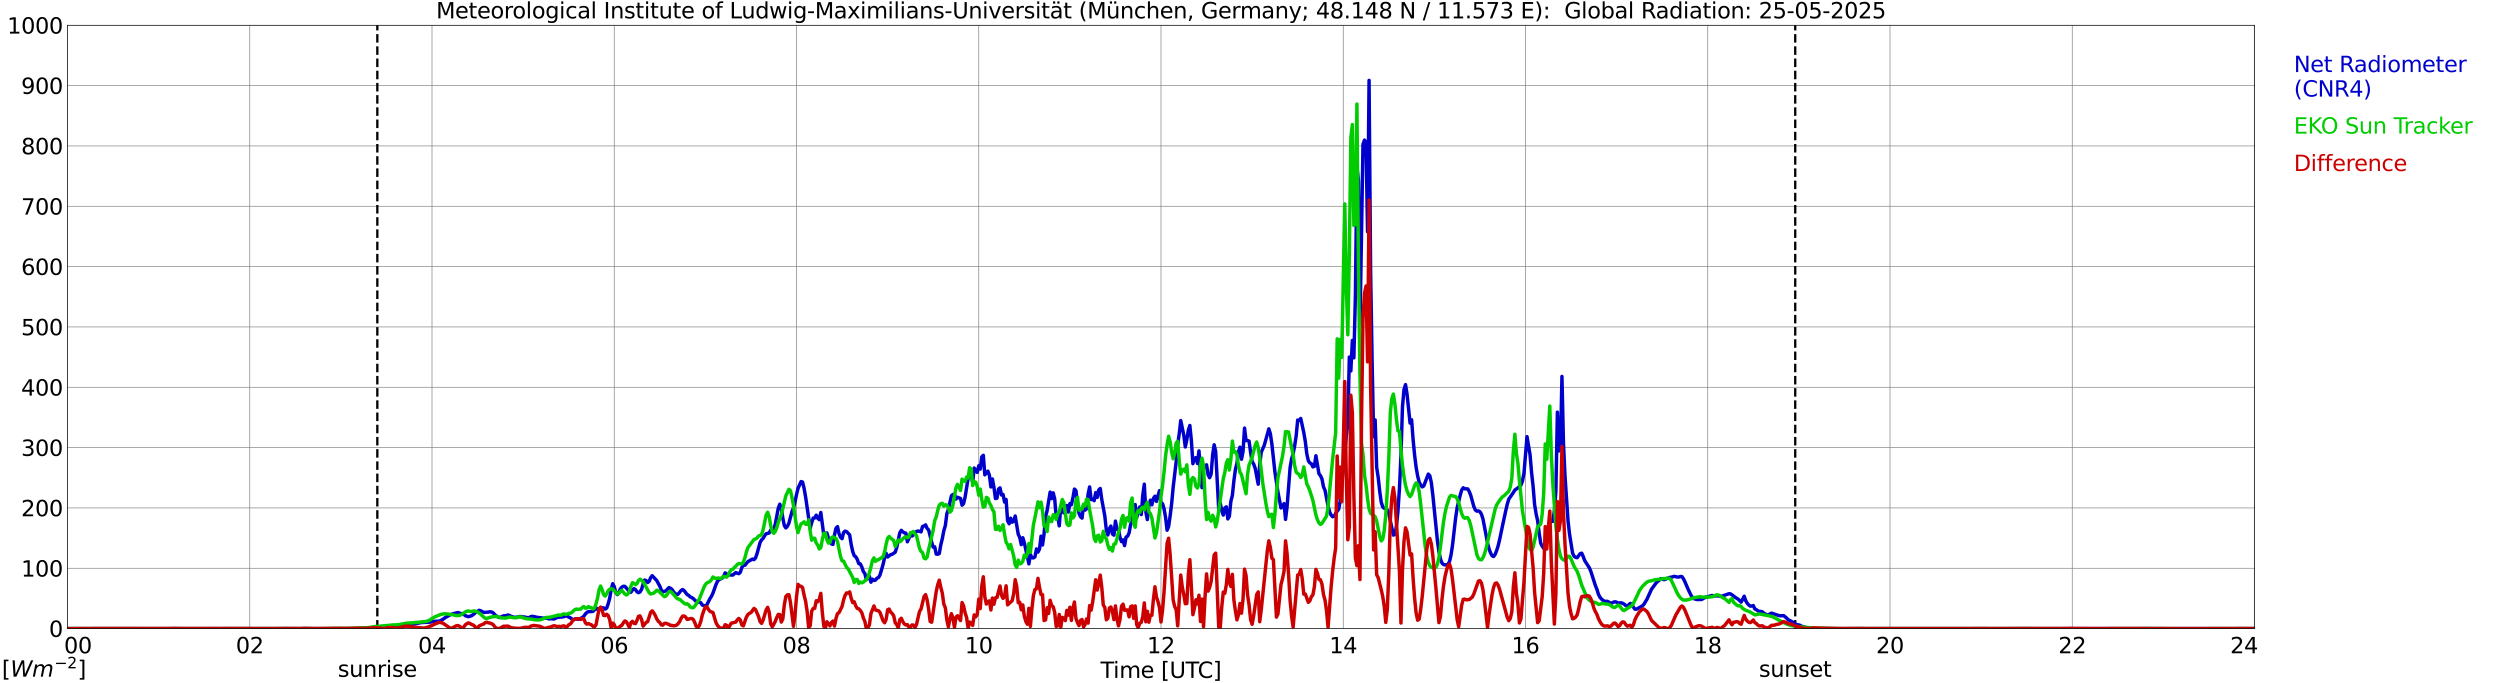 <?xml version="1.0" encoding="utf-8" standalone="no"?>
<!DOCTYPE svg PUBLIC "-//W3C//DTD SVG 1.1//EN"
  "http://www.w3.org/Graphics/SVG/1.1/DTD/svg11.dtd">
<svg xmlns:xlink="http://www.w3.org/1999/xlink" width="1085.4pt" height="296.64pt" viewBox="0 0 1085.4 296.64" xmlns="http://www.w3.org/2000/svg" version="1.1">
 <defs>
  <style type="text/css">*{stroke-linejoin: round; stroke-linecap: butt}</style>
 </defs>
 <g id="figure_1">
  <g id="patch_1">
   <path d="M 0 296.64 
L 1085.4 296.64 
L 1085.4 0 
L 0 0 
z
" style="fill: #ffffff"/>
  </g>
  <g id="axes_1">
   <g id="patch_2">
    <path d="M 29.306 272.909 
L 978.814 272.909 
L 978.814 10.976 
L 29.306 10.976 
z
" style="fill: #ffffff"/>
   </g>
   <g id="patch_3">
    <path d="M 978.814 272.909 
L 978.814 272.909 
L 978.814 10.976 
L 978.814 10.976 
z
" clip-path="url(#p42a50b23d1)" style="fill: #d3d3d3; opacity: 0.25; stroke: #d3d3d3; stroke-linejoin: miter"/>
   </g>
   <g id="matplotlib.axis_1">
    <g id="xtick_1">
     <g id="line2d_1">
      <path d="M 29.306 272.909 
L 29.306 10.976 
" clip-path="url(#p42a50b23d1)" style="fill: none; stroke: #808080; stroke-width: 0.3; stroke-linecap: square"/>
     </g>
     <g id="line2d_2"/>
     <g id="text_1">
      <!--    00 -->
      <g transform="translate(18.733 283.627) scale(0.095 -0.095)">
       <defs>
        <path id="DejaVuSans-20" transform="scale(0.016)"/>
        <path id="DejaVuSans-30" d="M 2034 4250 
Q 1547 4250 1301 3770 
Q 1056 3291 1056 2328 
Q 1056 1369 1301 889 
Q 1547 409 2034 409 
Q 2525 409 2770 889 
Q 3016 1369 3016 2328 
Q 3016 3291 2770 3770 
Q 2525 4250 2034 4250 
z
M 2034 4750 
Q 2819 4750 3233 4129 
Q 3647 3509 3647 2328 
Q 3647 1150 3233 529 
Q 2819 -91 2034 -91 
Q 1250 -91 836 529 
Q 422 1150 422 2328 
Q 422 3509 836 4129 
Q 1250 4750 2034 4750 
z
" transform="scale(0.016)"/>
       </defs>
       <use xlink:href="#DejaVuSans-20"/>
       <use xlink:href="#DejaVuSans-20" transform="translate(31.787 0)"/>
       <use xlink:href="#DejaVuSans-20" transform="translate(63.574 0)"/>
       <use xlink:href="#DejaVuSans-30" transform="translate(95.361 0)"/>
       <use xlink:href="#DejaVuSans-30" transform="translate(158.984 0)"/>
      </g>
     </g>
    </g>
    <g id="xtick_2">
     <g id="line2d_3">
      <path d="M 108.431 272.909 
L 108.431 10.976 
" clip-path="url(#p42a50b23d1)" style="fill: none; stroke: #808080; stroke-width: 0.3; stroke-linecap: square"/>
     </g>
     <g id="line2d_4"/>
     <g id="text_2">
      <!-- 02 -->
      <g transform="translate(102.387 283.627) scale(0.095 -0.095)">
       <defs>
        <path id="DejaVuSans-32" d="M 1228 531 
L 3431 531 
L 3431 0 
L 469 0 
L 469 531 
Q 828 903 1448 1529 
Q 2069 2156 2228 2338 
Q 2531 2678 2651 2914 
Q 2772 3150 2772 3378 
Q 2772 3750 2511 3984 
Q 2250 4219 1831 4219 
Q 1534 4219 1204 4116 
Q 875 4013 500 3803 
L 500 4441 
Q 881 4594 1212 4672 
Q 1544 4750 1819 4750 
Q 2544 4750 2975 4387 
Q 3406 4025 3406 3419 
Q 3406 3131 3298 2873 
Q 3191 2616 2906 2266 
Q 2828 2175 2409 1742 
Q 1991 1309 1228 531 
z
" transform="scale(0.016)"/>
       </defs>
       <use xlink:href="#DejaVuSans-30"/>
       <use xlink:href="#DejaVuSans-32" transform="translate(63.623 0)"/>
      </g>
     </g>
    </g>
    <g id="xtick_3">
     <g id="line2d_5">
      <path d="M 187.557 272.909 
L 187.557 10.976 
" clip-path="url(#p42a50b23d1)" style="fill: none; stroke: #808080; stroke-width: 0.3; stroke-linecap: square"/>
     </g>
     <g id="line2d_6"/>
     <g id="text_3">
      <!-- 04 -->
      <g transform="translate(181.513 283.627) scale(0.095 -0.095)">
       <defs>
        <path id="DejaVuSans-34" d="M 2419 4116 
L 825 1625 
L 2419 1625 
L 2419 4116 
z
M 2253 4666 
L 3047 4666 
L 3047 1625 
L 3713 1625 
L 3713 1100 
L 3047 1100 
L 3047 0 
L 2419 0 
L 2419 1100 
L 313 1100 
L 313 1709 
L 2253 4666 
z
" transform="scale(0.016)"/>
       </defs>
       <use xlink:href="#DejaVuSans-30"/>
       <use xlink:href="#DejaVuSans-34" transform="translate(63.623 0)"/>
      </g>
     </g>
    </g>
    <g id="xtick_4">
     <g id="line2d_7">
      <path d="M 266.683 272.909 
L 266.683 10.976 
" clip-path="url(#p42a50b23d1)" style="fill: none; stroke: #808080; stroke-width: 0.3; stroke-linecap: square"/>
     </g>
     <g id="line2d_8"/>
     <g id="text_4">
      <!-- 06 -->
      <g transform="translate(260.638 283.627) scale(0.095 -0.095)">
       <defs>
        <path id="DejaVuSans-36" d="M 2113 2584 
Q 1688 2584 1439 2293 
Q 1191 2003 1191 1497 
Q 1191 994 1439 701 
Q 1688 409 2113 409 
Q 2538 409 2786 701 
Q 3034 994 3034 1497 
Q 3034 2003 2786 2293 
Q 2538 2584 2113 2584 
z
M 3366 4563 
L 3366 3988 
Q 3128 4100 2886 4159 
Q 2644 4219 2406 4219 
Q 1781 4219 1451 3797 
Q 1122 3375 1075 2522 
Q 1259 2794 1537 2939 
Q 1816 3084 2150 3084 
Q 2853 3084 3261 2657 
Q 3669 2231 3669 1497 
Q 3669 778 3244 343 
Q 2819 -91 2113 -91 
Q 1303 -91 875 529 
Q 447 1150 447 2328 
Q 447 3434 972 4092 
Q 1497 4750 2381 4750 
Q 2619 4750 2861 4703 
Q 3103 4656 3366 4563 
z
" transform="scale(0.016)"/>
       </defs>
       <use xlink:href="#DejaVuSans-30"/>
       <use xlink:href="#DejaVuSans-36" transform="translate(63.623 0)"/>
      </g>
     </g>
    </g>
    <g id="xtick_5">
     <g id="line2d_9">
      <path d="M 345.808 272.909 
L 345.808 10.976 
" clip-path="url(#p42a50b23d1)" style="fill: none; stroke: #808080; stroke-width: 0.3; stroke-linecap: square"/>
     </g>
     <g id="line2d_10"/>
     <g id="text_5">
      <!-- 08 -->
      <g transform="translate(339.764 283.627) scale(0.095 -0.095)">
       <defs>
        <path id="DejaVuSans-38" d="M 2034 2216 
Q 1584 2216 1326 1975 
Q 1069 1734 1069 1313 
Q 1069 891 1326 650 
Q 1584 409 2034 409 
Q 2484 409 2743 651 
Q 3003 894 3003 1313 
Q 3003 1734 2745 1975 
Q 2488 2216 2034 2216 
z
M 1403 2484 
Q 997 2584 770 2862 
Q 544 3141 544 3541 
Q 544 4100 942 4425 
Q 1341 4750 2034 4750 
Q 2731 4750 3128 4425 
Q 3525 4100 3525 3541 
Q 3525 3141 3298 2862 
Q 3072 2584 2669 2484 
Q 3125 2378 3379 2068 
Q 3634 1759 3634 1313 
Q 3634 634 3220 271 
Q 2806 -91 2034 -91 
Q 1263 -91 848 271 
Q 434 634 434 1313 
Q 434 1759 690 2068 
Q 947 2378 1403 2484 
z
M 1172 3481 
Q 1172 3119 1398 2916 
Q 1625 2713 2034 2713 
Q 2441 2713 2670 2916 
Q 2900 3119 2900 3481 
Q 2900 3844 2670 4047 
Q 2441 4250 2034 4250 
Q 1625 4250 1398 4047 
Q 1172 3844 1172 3481 
z
" transform="scale(0.016)"/>
       </defs>
       <use xlink:href="#DejaVuSans-30"/>
       <use xlink:href="#DejaVuSans-38" transform="translate(63.623 0)"/>
      </g>
     </g>
    </g>
    <g id="xtick_6">
     <g id="line2d_11">
      <path d="M 424.934 272.909 
L 424.934 10.976 
" clip-path="url(#p42a50b23d1)" style="fill: none; stroke: #808080; stroke-width: 0.3; stroke-linecap: square"/>
     </g>
     <g id="line2d_12"/>
     <g id="text_6">
      <!-- 10 -->
      <g transform="translate(418.89 283.627) scale(0.095 -0.095)">
       <defs>
        <path id="DejaVuSans-31" d="M 794 531 
L 1825 531 
L 1825 4091 
L 703 3866 
L 703 4441 
L 1819 4666 
L 2450 4666 
L 2450 531 
L 3481 531 
L 3481 0 
L 794 0 
L 794 531 
z
" transform="scale(0.016)"/>
       </defs>
       <use xlink:href="#DejaVuSans-31"/>
       <use xlink:href="#DejaVuSans-30" transform="translate(63.623 0)"/>
      </g>
     </g>
    </g>
    <g id="xtick_7">
     <g id="line2d_13">
      <path d="M 504.06 272.909 
L 504.06 10.976 
" clip-path="url(#p42a50b23d1)" style="fill: none; stroke: #808080; stroke-width: 0.3; stroke-linecap: square"/>
     </g>
     <g id="line2d_14"/>
     <g id="text_7">
      <!-- 12 -->
      <g transform="translate(498.015 283.627) scale(0.095 -0.095)">
       <use xlink:href="#DejaVuSans-31"/>
       <use xlink:href="#DejaVuSans-32" transform="translate(63.623 0)"/>
      </g>
     </g>
    </g>
    <g id="xtick_8">
     <g id="line2d_15">
      <path d="M 583.185 272.909 
L 583.185 10.976 
" clip-path="url(#p42a50b23d1)" style="fill: none; stroke: #808080; stroke-width: 0.3; stroke-linecap: square"/>
     </g>
     <g id="line2d_16"/>
     <g id="text_8">
      <!-- 14 -->
      <g transform="translate(577.141 283.627) scale(0.095 -0.095)">
       <use xlink:href="#DejaVuSans-31"/>
       <use xlink:href="#DejaVuSans-34" transform="translate(63.623 0)"/>
      </g>
     </g>
    </g>
    <g id="xtick_9">
     <g id="line2d_17">
      <path d="M 662.311 272.909 
L 662.311 10.976 
" clip-path="url(#p42a50b23d1)" style="fill: none; stroke: #808080; stroke-width: 0.3; stroke-linecap: square"/>
     </g>
     <g id="line2d_18"/>
     <g id="text_9">
      <!-- 16 -->
      <g transform="translate(656.267 283.627) scale(0.095 -0.095)">
       <use xlink:href="#DejaVuSans-31"/>
       <use xlink:href="#DejaVuSans-36" transform="translate(63.623 0)"/>
      </g>
     </g>
    </g>
    <g id="xtick_10">
     <g id="line2d_19">
      <path d="M 741.437 272.909 
L 741.437 10.976 
" clip-path="url(#p42a50b23d1)" style="fill: none; stroke: #808080; stroke-width: 0.3; stroke-linecap: square"/>
     </g>
     <g id="line2d_20"/>
     <g id="text_10">
      <!-- 18 -->
      <g transform="translate(735.392 283.627) scale(0.095 -0.095)">
       <use xlink:href="#DejaVuSans-31"/>
       <use xlink:href="#DejaVuSans-38" transform="translate(63.623 0)"/>
      </g>
     </g>
    </g>
    <g id="xtick_11">
     <g id="line2d_21">
      <path d="M 820.562 272.909 
L 820.562 10.976 
" clip-path="url(#p42a50b23d1)" style="fill: none; stroke: #808080; stroke-width: 0.3; stroke-linecap: square"/>
     </g>
     <g id="line2d_22"/>
     <g id="text_11">
      <!-- 20 -->
      <g transform="translate(814.518 283.627) scale(0.095 -0.095)">
       <use xlink:href="#DejaVuSans-32"/>
       <use xlink:href="#DejaVuSans-30" transform="translate(63.623 0)"/>
      </g>
     </g>
    </g>
    <g id="xtick_12">
     <g id="line2d_23">
      <path d="M 899.688 272.909 
L 899.688 10.976 
" clip-path="url(#p42a50b23d1)" style="fill: none; stroke: #808080; stroke-width: 0.3; stroke-linecap: square"/>
     </g>
     <g id="line2d_24"/>
     <g id="text_12">
      <!-- 22 -->
      <g transform="translate(893.644 283.627) scale(0.095 -0.095)">
       <use xlink:href="#DejaVuSans-32"/>
       <use xlink:href="#DejaVuSans-32" transform="translate(63.623 0)"/>
      </g>
     </g>
    </g>
    <g id="xtick_13">
     <g id="line2d_25">
      <path d="M 978.814 272.909 
L 978.814 10.976 
" clip-path="url(#p42a50b23d1)" style="fill: none; stroke: #808080; stroke-width: 0.3; stroke-linecap: square"/>
     </g>
     <g id="line2d_26"/>
     <g id="text_13">
      <!-- 24    -->
      <g transform="translate(968.241 283.627) scale(0.095 -0.095)">
       <use xlink:href="#DejaVuSans-32"/>
       <use xlink:href="#DejaVuSans-34" transform="translate(63.623 0)"/>
       <use xlink:href="#DejaVuSans-20" transform="translate(127.246 0)"/>
       <use xlink:href="#DejaVuSans-20" transform="translate(159.033 0)"/>
       <use xlink:href="#DejaVuSans-20" transform="translate(190.82 0)"/>
      </g>
     </g>
    </g>
    <g id="text_14">
     <!-- Time [UTC] -->
     <g transform="translate(477.806 294.322) scale(0.095 -0.095)">
      <defs>
       <path id="DejaVuSans-54" d="M -19 4666 
L 3928 4666 
L 3928 4134 
L 2272 4134 
L 2272 0 
L 1638 0 
L 1638 4134 
L -19 4134 
L -19 4666 
z
" transform="scale(0.016)"/>
       <path id="DejaVuSans-69" d="M 603 3500 
L 1178 3500 
L 1178 0 
L 603 0 
L 603 3500 
z
M 603 4863 
L 1178 4863 
L 1178 4134 
L 603 4134 
L 603 4863 
z
" transform="scale(0.016)"/>
       <path id="DejaVuSans-6d" d="M 3328 2828 
Q 3544 3216 3844 3400 
Q 4144 3584 4550 3584 
Q 5097 3584 5394 3201 
Q 5691 2819 5691 2113 
L 5691 0 
L 5113 0 
L 5113 2094 
Q 5113 2597 4934 2840 
Q 4756 3084 4391 3084 
Q 3944 3084 3684 2787 
Q 3425 2491 3425 1978 
L 3425 0 
L 2847 0 
L 2847 2094 
Q 2847 2600 2669 2842 
Q 2491 3084 2119 3084 
Q 1678 3084 1418 2786 
Q 1159 2488 1159 1978 
L 1159 0 
L 581 0 
L 581 3500 
L 1159 3500 
L 1159 2956 
Q 1356 3278 1631 3431 
Q 1906 3584 2284 3584 
Q 2666 3584 2933 3390 
Q 3200 3197 3328 2828 
z
" transform="scale(0.016)"/>
       <path id="DejaVuSans-65" d="M 3597 1894 
L 3597 1613 
L 953 1613 
Q 991 1019 1311 708 
Q 1631 397 2203 397 
Q 2534 397 2845 478 
Q 3156 559 3463 722 
L 3463 178 
Q 3153 47 2828 -22 
Q 2503 -91 2169 -91 
Q 1331 -91 842 396 
Q 353 884 353 1716 
Q 353 2575 817 3079 
Q 1281 3584 2069 3584 
Q 2775 3584 3186 3129 
Q 3597 2675 3597 1894 
z
M 3022 2063 
Q 3016 2534 2758 2815 
Q 2500 3097 2075 3097 
Q 1594 3097 1305 2825 
Q 1016 2553 972 2059 
L 3022 2063 
z
" transform="scale(0.016)"/>
       <path id="DejaVuSans-5b" d="M 550 4863 
L 1875 4863 
L 1875 4416 
L 1125 4416 
L 1125 -397 
L 1875 -397 
L 1875 -844 
L 550 -844 
L 550 4863 
z
" transform="scale(0.016)"/>
       <path id="DejaVuSans-55" d="M 556 4666 
L 1191 4666 
L 1191 1831 
Q 1191 1081 1462 751 
Q 1734 422 2344 422 
Q 2950 422 3222 751 
Q 3494 1081 3494 1831 
L 3494 4666 
L 4128 4666 
L 4128 1753 
Q 4128 841 3676 375 
Q 3225 -91 2344 -91 
Q 1459 -91 1007 375 
Q 556 841 556 1753 
L 556 4666 
z
" transform="scale(0.016)"/>
       <path id="DejaVuSans-43" d="M 4122 4306 
L 4122 3641 
Q 3803 3938 3442 4084 
Q 3081 4231 2675 4231 
Q 1875 4231 1450 3742 
Q 1025 3253 1025 2328 
Q 1025 1406 1450 917 
Q 1875 428 2675 428 
Q 3081 428 3442 575 
Q 3803 722 4122 1019 
L 4122 359 
Q 3791 134 3420 21 
Q 3050 -91 2638 -91 
Q 1578 -91 968 557 
Q 359 1206 359 2328 
Q 359 3453 968 4101 
Q 1578 4750 2638 4750 
Q 3056 4750 3426 4639 
Q 3797 4528 4122 4306 
z
" transform="scale(0.016)"/>
       <path id="DejaVuSans-5d" d="M 1947 4863 
L 1947 -844 
L 622 -844 
L 622 -397 
L 1369 -397 
L 1369 4416 
L 622 4416 
L 622 4863 
L 1947 4863 
z
" transform="scale(0.016)"/>
      </defs>
      <use xlink:href="#DejaVuSans-54"/>
      <use xlink:href="#DejaVuSans-69" transform="translate(57.959 0)"/>
      <use xlink:href="#DejaVuSans-6d" transform="translate(85.742 0)"/>
      <use xlink:href="#DejaVuSans-65" transform="translate(183.154 0)"/>
      <use xlink:href="#DejaVuSans-20" transform="translate(244.678 0)"/>
      <use xlink:href="#DejaVuSans-5b" transform="translate(276.465 0)"/>
      <use xlink:href="#DejaVuSans-55" transform="translate(315.479 0)"/>
      <use xlink:href="#DejaVuSans-54" transform="translate(388.672 0)"/>
      <use xlink:href="#DejaVuSans-43" transform="translate(443.881 0)"/>
      <use xlink:href="#DejaVuSans-5d" transform="translate(513.705 0)"/>
     </g>
    </g>
   </g>
   <g id="matplotlib.axis_2">
    <g id="ytick_1">
     <g id="line2d_27">
      <path d="M 29.306 272.909 
L 978.814 272.909 
" clip-path="url(#p42a50b23d1)" style="fill: none; stroke: #808080; stroke-width: 0.3; stroke-linecap: square"/>
     </g>
     <g id="line2d_28"/>
     <g id="text_15">
      <!-- 0 -->
      <g transform="translate(21.261 276.518) scale(0.095 -0.095)">
       <use xlink:href="#DejaVuSans-30"/>
      </g>
     </g>
    </g>
    <g id="ytick_2">
     <g id="line2d_29">
      <path d="M 29.306 246.715 
L 978.814 246.715 
" clip-path="url(#p42a50b23d1)" style="fill: none; stroke: #808080; stroke-width: 0.3; stroke-linecap: square"/>
     </g>
     <g id="line2d_30"/>
     <g id="text_16">
      <!-- 100 -->
      <g transform="translate(9.173 250.325) scale(0.095 -0.095)">
       <use xlink:href="#DejaVuSans-31"/>
       <use xlink:href="#DejaVuSans-30" transform="translate(63.623 0)"/>
       <use xlink:href="#DejaVuSans-30" transform="translate(127.246 0)"/>
      </g>
     </g>
    </g>
    <g id="ytick_3">
     <g id="line2d_31">
      <path d="M 29.306 220.522 
L 978.814 220.522 
" clip-path="url(#p42a50b23d1)" style="fill: none; stroke: #808080; stroke-width: 0.3; stroke-linecap: square"/>
     </g>
     <g id="line2d_32"/>
     <g id="text_17">
      <!-- 200 -->
      <g transform="translate(9.173 224.131) scale(0.095 -0.095)">
       <use xlink:href="#DejaVuSans-32"/>
       <use xlink:href="#DejaVuSans-30" transform="translate(63.623 0)"/>
       <use xlink:href="#DejaVuSans-30" transform="translate(127.246 0)"/>
      </g>
     </g>
    </g>
    <g id="ytick_4">
     <g id="line2d_33">
      <path d="M 29.306 194.329 
L 978.814 194.329 
" clip-path="url(#p42a50b23d1)" style="fill: none; stroke: #808080; stroke-width: 0.3; stroke-linecap: square"/>
     </g>
     <g id="line2d_34"/>
     <g id="text_18">
      <!-- 300 -->
      <g transform="translate(9.173 197.938) scale(0.095 -0.095)">
       <defs>
        <path id="DejaVuSans-33" d="M 2597 2516 
Q 3050 2419 3304 2112 
Q 3559 1806 3559 1356 
Q 3559 666 3084 287 
Q 2609 -91 1734 -91 
Q 1441 -91 1130 -33 
Q 819 25 488 141 
L 488 750 
Q 750 597 1062 519 
Q 1375 441 1716 441 
Q 2309 441 2620 675 
Q 2931 909 2931 1356 
Q 2931 1769 2642 2001 
Q 2353 2234 1838 2234 
L 1294 2234 
L 1294 2753 
L 1863 2753 
Q 2328 2753 2575 2939 
Q 2822 3125 2822 3475 
Q 2822 3834 2567 4026 
Q 2313 4219 1838 4219 
Q 1578 4219 1281 4162 
Q 984 4106 628 3988 
L 628 4550 
Q 988 4650 1302 4700 
Q 1616 4750 1894 4750 
Q 2613 4750 3031 4423 
Q 3450 4097 3450 3541 
Q 3450 3153 3228 2886 
Q 3006 2619 2597 2516 
z
" transform="scale(0.016)"/>
       </defs>
       <use xlink:href="#DejaVuSans-33"/>
       <use xlink:href="#DejaVuSans-30" transform="translate(63.623 0)"/>
       <use xlink:href="#DejaVuSans-30" transform="translate(127.246 0)"/>
      </g>
     </g>
    </g>
    <g id="ytick_5">
     <g id="line2d_35">
      <path d="M 29.306 168.136 
L 978.814 168.136 
" clip-path="url(#p42a50b23d1)" style="fill: none; stroke: #808080; stroke-width: 0.3; stroke-linecap: square"/>
     </g>
     <g id="line2d_36"/>
     <g id="text_19">
      <!-- 400 -->
      <g transform="translate(9.173 171.745) scale(0.095 -0.095)">
       <use xlink:href="#DejaVuSans-34"/>
       <use xlink:href="#DejaVuSans-30" transform="translate(63.623 0)"/>
       <use xlink:href="#DejaVuSans-30" transform="translate(127.246 0)"/>
      </g>
     </g>
    </g>
    <g id="ytick_6">
     <g id="line2d_37">
      <path d="M 29.306 141.942 
L 978.814 141.942 
" clip-path="url(#p42a50b23d1)" style="fill: none; stroke: #808080; stroke-width: 0.3; stroke-linecap: square"/>
     </g>
     <g id="line2d_38"/>
     <g id="text_20">
      <!-- 500 -->
      <g transform="translate(9.173 145.551) scale(0.095 -0.095)">
       <defs>
        <path id="DejaVuSans-35" d="M 691 4666 
L 3169 4666 
L 3169 4134 
L 1269 4134 
L 1269 2991 
Q 1406 3038 1543 3061 
Q 1681 3084 1819 3084 
Q 2600 3084 3056 2656 
Q 3513 2228 3513 1497 
Q 3513 744 3044 326 
Q 2575 -91 1722 -91 
Q 1428 -91 1123 -41 
Q 819 9 494 109 
L 494 744 
Q 775 591 1075 516 
Q 1375 441 1709 441 
Q 2250 441 2565 725 
Q 2881 1009 2881 1497 
Q 2881 1984 2565 2268 
Q 2250 2553 1709 2553 
Q 1456 2553 1204 2497 
Q 953 2441 691 2322 
L 691 4666 
z
" transform="scale(0.016)"/>
       </defs>
       <use xlink:href="#DejaVuSans-35"/>
       <use xlink:href="#DejaVuSans-30" transform="translate(63.623 0)"/>
       <use xlink:href="#DejaVuSans-30" transform="translate(127.246 0)"/>
      </g>
     </g>
    </g>
    <g id="ytick_7">
     <g id="line2d_39">
      <path d="M 29.306 115.749 
L 978.814 115.749 
" clip-path="url(#p42a50b23d1)" style="fill: none; stroke: #808080; stroke-width: 0.3; stroke-linecap: square"/>
     </g>
     <g id="line2d_40"/>
     <g id="text_21">
      <!-- 600 -->
      <g transform="translate(9.173 119.358) scale(0.095 -0.095)">
       <use xlink:href="#DejaVuSans-36"/>
       <use xlink:href="#DejaVuSans-30" transform="translate(63.623 0)"/>
       <use xlink:href="#DejaVuSans-30" transform="translate(127.246 0)"/>
      </g>
     </g>
    </g>
    <g id="ytick_8">
     <g id="line2d_41">
      <path d="M 29.306 89.556 
L 978.814 89.556 
" clip-path="url(#p42a50b23d1)" style="fill: none; stroke: #808080; stroke-width: 0.3; stroke-linecap: square"/>
     </g>
     <g id="line2d_42"/>
     <g id="text_22">
      <!-- 700 -->
      <g transform="translate(9.173 93.165) scale(0.095 -0.095)">
       <defs>
        <path id="DejaVuSans-37" d="M 525 4666 
L 3525 4666 
L 3525 4397 
L 1831 0 
L 1172 0 
L 2766 4134 
L 525 4134 
L 525 4666 
z
" transform="scale(0.016)"/>
       </defs>
       <use xlink:href="#DejaVuSans-37"/>
       <use xlink:href="#DejaVuSans-30" transform="translate(63.623 0)"/>
       <use xlink:href="#DejaVuSans-30" transform="translate(127.246 0)"/>
      </g>
     </g>
    </g>
    <g id="ytick_9">
     <g id="line2d_43">
      <path d="M 29.306 63.362 
L 978.814 63.362 
" clip-path="url(#p42a50b23d1)" style="fill: none; stroke: #808080; stroke-width: 0.3; stroke-linecap: square"/>
     </g>
     <g id="line2d_44"/>
     <g id="text_23">
      <!-- 800 -->
      <g transform="translate(9.173 66.972) scale(0.095 -0.095)">
       <use xlink:href="#DejaVuSans-38"/>
       <use xlink:href="#DejaVuSans-30" transform="translate(63.623 0)"/>
       <use xlink:href="#DejaVuSans-30" transform="translate(127.246 0)"/>
      </g>
     </g>
    </g>
    <g id="ytick_10">
     <g id="line2d_45">
      <path d="M 29.306 37.169 
L 978.814 37.169 
" clip-path="url(#p42a50b23d1)" style="fill: none; stroke: #808080; stroke-width: 0.3; stroke-linecap: square"/>
     </g>
     <g id="line2d_46"/>
     <g id="text_24">
      <!-- 900 -->
      <g transform="translate(9.173 40.778) scale(0.095 -0.095)">
       <defs>
        <path id="DejaVuSans-39" d="M 703 97 
L 703 672 
Q 941 559 1184 500 
Q 1428 441 1663 441 
Q 2288 441 2617 861 
Q 2947 1281 2994 2138 
Q 2813 1869 2534 1725 
Q 2256 1581 1919 1581 
Q 1219 1581 811 2004 
Q 403 2428 403 3163 
Q 403 3881 828 4315 
Q 1253 4750 1959 4750 
Q 2769 4750 3195 4129 
Q 3622 3509 3622 2328 
Q 3622 1225 3098 567 
Q 2575 -91 1691 -91 
Q 1453 -91 1209 -44 
Q 966 3 703 97 
z
M 1959 2075 
Q 2384 2075 2632 2365 
Q 2881 2656 2881 3163 
Q 2881 3666 2632 3958 
Q 2384 4250 1959 4250 
Q 1534 4250 1286 3958 
Q 1038 3666 1038 3163 
Q 1038 2656 1286 2365 
Q 1534 2075 1959 2075 
z
" transform="scale(0.016)"/>
       </defs>
       <use xlink:href="#DejaVuSans-39"/>
       <use xlink:href="#DejaVuSans-30" transform="translate(63.623 0)"/>
       <use xlink:href="#DejaVuSans-30" transform="translate(127.246 0)"/>
      </g>
     </g>
    </g>
    <g id="ytick_11">
     <g id="line2d_47">
      <path d="M 29.306 10.976 
L 978.814 10.976 
" clip-path="url(#p42a50b23d1)" style="fill: none; stroke: #808080; stroke-width: 0.3; stroke-linecap: square"/>
     </g>
     <g id="line2d_48"/>
     <g id="text_25">
      <!-- 1000 -->
      <g transform="translate(3.128 14.585) scale(0.095 -0.095)">
       <use xlink:href="#DejaVuSans-31"/>
       <use xlink:href="#DejaVuSans-30" transform="translate(63.623 0)"/>
       <use xlink:href="#DejaVuSans-30" transform="translate(127.246 0)"/>
       <use xlink:href="#DejaVuSans-30" transform="translate(190.869 0)"/>
      </g>
     </g>
    </g>
   </g>
   <g id="line2d_49">
    <path d="M 163.819 272.909 
L 163.819 10.976 
" clip-path="url(#p42a50b23d1)" style="fill: none; stroke-dasharray: 3.7,1.6; stroke-dashoffset: 0; stroke: #000000"/>
   </g>
   <g id="line2d_50">
    <path d="M 779.417 272.909 
L 779.417 10.976 
" clip-path="url(#p42a50b23d1)" style="fill: none; stroke-dasharray: 3.7,1.6; stroke-dashoffset: 0; stroke: #000000"/>
   </g>
   <g id="line2d_51">
    <path d="M 29.306 272.909 
L 155.907 272.909 
L 156.566 272.731 
L 157.226 272.71 
L 157.885 272.568 
L 158.544 272.689 
L 159.204 272.649 
L 159.863 272.731 
L 167.116 271.858 
L 168.435 272.102 
L 169.754 271.819 
L 170.413 271.798 
L 171.732 271.555 
L 173.051 271.494 
L 173.71 271.615 
L 175.029 271.615 
L 176.348 271.678 
L 182.941 270.279 
L 186.898 270.096 
L 187.557 269.834 
L 190.854 269.632 
L 192.173 268.961 
L 193.492 268.011 
L 195.47 266.916 
L 196.788 266.431 
L 198.767 265.944 
L 201.404 266.753 
L 202.063 267.343 
L 203.382 267.746 
L 204.701 267.343 
L 205.36 266.916 
L 206.679 265.761 
L 207.998 264.972 
L 208.657 265.135 
L 209.976 265.884 
L 211.954 265.761 
L 212.614 265.598 
L 213.273 265.679 
L 213.932 265.923 
L 215.251 267.28 
L 216.57 268.071 
L 217.229 268.011 
L 218.548 267.382 
L 219.867 267.262 
L 220.526 266.997 
L 221.186 267.18 
L 221.845 267.584 
L 223.164 267.99 
L 224.482 267.969 
L 225.801 267.626 
L 226.461 267.788 
L 227.779 267.888 
L 229.098 268.173 
L 229.757 268.152 
L 230.417 267.728 
L 231.076 267.565 
L 232.395 267.827 
L 233.054 268.011 
L 235.033 268.233 
L 235.692 268.375 
L 237.011 268.335 
L 237.67 268.414 
L 238.329 268.718 
L 238.989 268.618 
L 240.308 268.76 
L 240.967 268.576 
L 241.626 268.212 
L 242.286 267.99 
L 243.604 267.929 
L 244.923 267.707 
L 245.583 267.424 
L 246.242 267.484 
L 246.901 267.929 
L 247.561 268.191 
L 248.88 269.184 
L 249.539 268.781 
L 250.198 268.597 
L 250.858 268.862 
L 251.517 268.739 
L 252.836 268.092 
L 253.495 267.523 
L 254.155 266.552 
L 254.814 265.902 
L 255.473 265.538 
L 256.792 265.52 
L 257.451 265.418 
L 258.111 264.729 
L 258.77 263.817 
L 259.43 264.606 
L 260.089 264.668 
L 260.748 263.715 
L 261.408 263.919 
L 262.067 263.919 
L 262.726 264.446 
L 263.386 264.019 
L 264.045 262.156 
L 264.705 259.726 
L 265.364 255.794 
L 266.023 253.424 
L 266.683 254.702 
L 267.342 257.214 
L 268.002 258.144 
L 268.661 257.253 
L 269.32 255.695 
L 269.98 254.904 
L 270.639 254.539 
L 271.298 254.579 
L 272.617 256.059 
L 273.277 257.151 
L 273.936 257.112 
L 274.595 256.119 
L 275.255 255.571 
L 275.914 255.998 
L 276.573 256.97 
L 277.233 257.313 
L 277.892 256.97 
L 278.552 255.836 
L 279.211 253.526 
L 279.87 251.844 
L 280.53 252.088 
L 281.189 252.918 
L 281.849 252.35 
L 282.508 250.77 
L 283.167 249.94 
L 285.145 252.067 
L 286.464 254.518 
L 287.124 256.158 
L 287.783 256.991 
L 289.102 256.525 
L 290.42 255.126 
L 291.08 255.391 
L 291.739 255.896 
L 292.399 256.889 
L 293.058 257.638 
L 293.717 258.104 
L 294.377 257.981 
L 295.696 256.381 
L 296.355 255.956 
L 297.014 256.444 
L 298.333 258.125 
L 298.992 258.489 
L 299.652 259.157 
L 300.311 259.44 
L 300.971 259.867 
L 302.289 261.164 
L 302.949 261.567 
L 303.608 261.365 
L 304.267 261.69 
L 304.927 262.701 
L 306.246 263.128 
L 306.905 262.56 
L 308.224 259.927 
L 308.883 258.914 
L 309.543 257.476 
L 310.861 253.769 
L 311.521 252.31 
L 312.18 251.661 
L 313.499 251.014 
L 314.158 250.265 
L 314.818 248.725 
L 315.477 249.149 
L 316.136 249.798 
L 316.796 249.576 
L 318.114 249.696 
L 319.433 248.583 
L 320.093 248.887 
L 320.752 249.049 
L 321.411 248.463 
L 322.071 246.435 
L 322.73 245.241 
L 323.39 245.422 
L 324.708 243.842 
L 326.686 242.708 
L 327.346 242.972 
L 328.005 242.263 
L 328.665 240.419 
L 329.983 235.578 
L 330.643 234.381 
L 331.302 233.773 
L 331.961 232.621 
L 332.621 231.728 
L 333.94 231.405 
L 334.599 230.148 
L 335.258 230.007 
L 335.918 229.703 
L 336.577 227.657 
L 337.896 220.648 
L 338.555 218.906 
L 339.215 220.606 
L 339.874 225.004 
L 340.533 228.223 
L 341.193 229.197 
L 341.852 228.488 
L 342.512 227.149 
L 343.83 222.146 
L 344.49 220.506 
L 345.149 218.034 
L 345.808 214.752 
L 346.468 212.038 
L 347.787 209.081 
L 348.446 209.304 
L 349.105 212.059 
L 349.765 215.765 
L 351.743 229.357 
L 352.402 226.926 
L 353.062 224.923 
L 353.721 224.881 
L 354.38 223.665 
L 355.04 225.022 
L 355.699 225.612 
L 356.359 222.51 
L 357.677 232.438 
L 358.337 231.484 
L 358.996 231.385 
L 359.655 233.593 
L 360.315 234.381 
L 360.974 236.126 
L 361.634 236.348 
L 362.293 232.335 
L 362.952 229.357 
L 363.612 228.65 
L 364.271 231.728 
L 364.93 233.289 
L 365.59 233.855 
L 366.249 231.18 
L 366.909 230.594 
L 367.568 230.837 
L 368.887 232.215 
L 369.546 236.387 
L 370.206 239.426 
L 370.865 241.249 
L 371.524 241.736 
L 372.184 242.849 
L 372.843 244.693 
L 373.502 244.796 
L 374.162 246.131 
L 374.821 248.117 
L 375.481 249.007 
L 376.14 251.661 
L 376.799 250.872 
L 377.459 250.286 
L 378.118 252.756 
L 378.777 251.459 
L 379.437 252.027 
L 380.096 251.844 
L 380.756 251.014 
L 381.415 250.749 
L 382.074 249.597 
L 383.393 245.036 
L 384.053 242.142 
L 384.712 240.217 
L 385.371 241.838 
L 386.69 240.804 
L 387.349 240.641 
L 388.668 239.751 
L 389.328 237.663 
L 390.646 231.343 
L 391.306 230.25 
L 391.965 230.918 
L 392.624 231.303 
L 393.284 231.484 
L 393.943 235.214 
L 394.603 233.773 
L 395.262 231.911 
L 395.921 232.72 
L 396.581 232.254 
L 397.24 231.385 
L 397.899 230.756 
L 398.559 230.554 
L 399.218 230.635 
L 399.878 230.918 
L 400.537 228.548 
L 401.196 228.364 
L 401.856 227.88 
L 402.515 229.42 
L 403.175 230.088 
L 404.493 235.395 
L 405.153 237.564 
L 405.812 237.422 
L 406.471 240.56 
L 407.131 240.641 
L 407.79 240.337 
L 408.45 236.61 
L 409.109 233.855 
L 409.768 230.413 
L 410.428 228.184 
L 411.087 223.037 
L 411.746 221.153 
L 413.065 215.239 
L 413.725 214.671 
L 414.384 214.631 
L 415.043 216.677 
L 415.703 215.886 
L 417.022 216.412 
L 417.681 219.33 
L 418.34 218.662 
L 419 215.868 
L 420.318 207.682 
L 420.978 205.919 
L 421.637 206.043 
L 422.297 209.403 
L 422.956 203.206 
L 424.275 205.089 
L 424.934 202.213 
L 425.593 203.651 
L 426.253 198.344 
L 426.912 197.676 
L 427.572 206.142 
L 428.89 204.563 
L 429.55 206.325 
L 430.209 211.41 
L 430.869 207.947 
L 431.528 211.611 
L 432.187 216.433 
L 432.847 216.292 
L 433.506 212.381 
L 434.165 211.816 
L 434.825 214.914 
L 435.484 214.671 
L 436.144 217.974 
L 436.803 216.839 
L 437.462 226.138 
L 438.122 227.393 
L 438.781 224.983 
L 439.44 226.704 
L 440.1 226.3 
L 440.759 224.029 
L 442.078 231.95 
L 442.737 233.349 
L 443.397 236.448 
L 444.056 233.47 
L 444.716 235.617 
L 446.694 244.796 
L 447.353 240.743 
L 448.012 242.16 
L 448.672 242.221 
L 449.331 241.775 
L 449.991 238.334 
L 450.65 239.69 
L 451.309 238.373 
L 451.969 232.802 
L 452.628 236.61 
L 453.287 231.809 
L 453.947 224.315 
L 454.606 221.701 
L 455.925 213.66 
L 456.584 216.494 
L 457.244 213.963 
L 457.903 216.575 
L 458.563 224.556 
L 459.222 224.273 
L 459.881 228.304 
L 460.541 220.263 
L 461.2 221.74 
L 461.859 222.673 
L 462.519 219.694 
L 463.178 219.493 
L 463.838 222.33 
L 464.497 218.662 
L 465.156 219.129 
L 465.816 216.171 
L 466.475 212.342 
L 467.134 212.989 
L 467.794 218.581 
L 468.453 222.835 
L 469.113 224.333 
L 469.772 224.941 
L 470.431 219.595 
L 471.091 221.478 
L 471.75 220.91 
L 472.409 214.571 
L 473.069 211.41 
L 473.728 216.9 
L 474.388 216.758 
L 475.047 217.387 
L 475.706 213.882 
L 476.366 215.949 
L 477.025 212.706 
L 477.685 212.098 
L 478.344 216.839 
L 479.663 224.029 
L 480.322 230.007 
L 480.981 232.254 
L 481.641 229.561 
L 482.3 228.406 
L 482.96 231.83 
L 483.619 232.335 
L 484.278 226.238 
L 484.938 229.805 
L 485.597 229.884 
L 486.256 233.349 
L 486.916 235.151 
L 487.575 234.402 
L 488.235 236.875 
L 488.894 233.187 
L 489.553 232.802 
L 490.213 231.364 
L 490.872 227.738 
L 491.532 226.078 
L 492.85 219.068 
L 493.51 224.76 
L 494.169 221.984 
L 494.828 220.121 
L 495.488 223.382 
L 496.147 214.995 
L 496.807 210.215 
L 497.466 222.206 
L 498.125 225.57 
L 498.785 219.433 
L 499.444 217.183 
L 500.103 219.147 
L 500.763 216.394 
L 501.422 215.441 
L 502.082 217.691 
L 503.4 213.031 
L 504.06 218.317 
L 504.719 218.662 
L 505.379 220.871 
L 506.038 224.577 
L 506.697 230.188 
L 507.357 228.629 
L 508.016 224.05 
L 508.675 218.683 
L 509.335 211.611 
L 510.654 200.39 
L 511.313 192.794 
L 511.972 188.378 
L 512.632 182.602 
L 513.95 188.944 
L 514.61 194.049 
L 515.269 190.929 
L 515.929 186.796 
L 516.588 184.732 
L 517.247 191.293 
L 517.907 201.302 
L 518.566 199.072 
L 519.226 198.687 
L 519.885 201.22 
L 520.544 195.772 
L 521.204 204.948 
L 521.863 211.734 
L 522.522 203.164 
L 523.841 201.807 
L 524.501 206.163 
L 525.16 207.399 
L 525.819 205.838 
L 526.479 197.514 
L 527.138 193.116 
L 527.797 196.034 
L 529.116 221.072 
L 529.776 218.5 
L 530.435 221.74 
L 531.094 223.626 
L 531.754 220.546 
L 532.413 220.061 
L 533.073 225.287 
L 533.732 224.132 
L 534.391 217.649 
L 535.051 215.037 
L 535.71 208.696 
L 536.369 203.753 
L 537.029 201.199 
L 537.688 196.136 
L 538.348 194.151 
L 539.007 199.376 
L 539.666 196.055 
L 540.326 185.866 
L 540.985 191.293 
L 541.644 191.254 
L 542.304 191.537 
L 542.963 196.458 
L 543.623 200.429 
L 544.282 201.464 
L 544.941 203.266 
L 546.26 210.215 
L 546.919 201.666 
L 547.579 196.359 
L 548.898 193.32 
L 550.876 186.188 
L 551.535 188.297 
L 552.195 192.773 
L 553.513 204.927 
L 554.832 213.678 
L 556.151 220.525 
L 556.81 219.715 
L 557.47 218.662 
L 558.129 225.488 
L 558.788 220.061 
L 560.107 203.004 
L 560.766 199.133 
L 561.426 196.987 
L 562.085 193.582 
L 562.745 189.226 
L 563.404 182.361 
L 564.063 182.524 
L 564.723 181.672 
L 566.042 187.77 
L 566.701 191.618 
L 567.36 197.027 
L 568.02 200.005 
L 568.679 200.977 
L 569.338 201.322 
L 569.998 202.7 
L 570.657 202.457 
L 571.317 197.878 
L 572.635 205.676 
L 573.295 206.509 
L 573.954 207.965 
L 574.613 211.389 
L 575.273 212.889 
L 576.592 219.655 
L 577.251 222.188 
L 577.91 223.626 
L 578.57 224.354 
L 579.229 224.132 
L 579.889 222.916 
L 581.207 221.033 
L 581.867 217.426 
L 584.504 189.572 
L 585.164 183.899 
L 585.823 155.034 
L 586.482 161.05 
L 587.142 147.802 
L 587.801 155.356 
L 588.46 128.07 
L 589.12 72.501 
L 589.779 78.316 
L 590.439 142.047 
L 591.757 62.676 
L 592.417 60.835 
L 593.076 61.806 
L 593.736 100.62 
L 594.395 34.903 
L 595.054 116.928 
L 595.714 156.613 
L 596.373 189.53 
L 597.032 182.298 
L 597.692 202.902 
L 598.351 207.237 
L 599.011 213.233 
L 599.67 217.974 
L 600.329 220.121 
L 600.989 220.687 
L 601.648 220.829 
L 602.307 221.397 
L 602.967 223.037 
L 604.945 232.317 
L 605.604 232.052 
L 606.264 228.548 
L 606.923 222.044 
L 607.582 212.18 
L 608.242 197.818 
L 608.901 176.586 
L 609.561 169.113 
L 610.22 166.986 
L 610.879 171.116 
L 612.198 183.676 
L 612.858 182.259 
L 613.517 190.89 
L 614.176 197.695 
L 614.836 202.983 
L 615.495 206.669 
L 616.154 209.364 
L 616.814 210.558 
L 617.473 211.389 
L 618.133 211.004 
L 620.111 205.838 
L 620.77 206.548 
L 621.429 209.566 
L 622.089 215.056 
L 624.067 234.766 
L 624.726 239.468 
L 625.386 242.669 
L 626.045 244.45 
L 626.705 245.099 
L 627.364 245.262 
L 628.023 245.199 
L 628.683 245.018 
L 629.342 243.722 
L 630.001 240.804 
L 630.661 236.387 
L 631.98 224.82 
L 632.639 220.404 
L 633.958 214.974 
L 634.617 212.748 
L 635.276 211.774 
L 635.936 212.201 
L 637.255 212.282 
L 637.914 213.437 
L 638.573 215.179 
L 639.892 219.98 
L 640.552 221.436 
L 641.211 221.924 
L 641.87 221.821 
L 642.53 222.167 
L 643.189 223.259 
L 643.848 225.326 
L 645.167 232.215 
L 645.827 235.759 
L 646.486 238.313 
L 647.145 240.055 
L 647.805 241.309 
L 648.464 241.613 
L 649.123 240.702 
L 649.783 239.041 
L 650.442 236.956 
L 651.102 234.14 
L 652.42 227.838 
L 653.739 221.722 
L 654.399 218.885 
L 655.058 216.698 
L 657.036 213.84 
L 657.695 212.748 
L 659.014 211.836 
L 660.333 210.621 
L 660.992 208.858 
L 661.652 205.372 
L 662.97 189.572 
L 664.289 197.472 
L 664.949 205.191 
L 665.608 211.127 
L 666.267 219.147 
L 666.927 223.118 
L 667.586 226.138 
L 668.246 231.466 
L 668.905 235.822 
L 669.564 237.118 
L 670.224 238.09 
L 670.883 237.037 
L 672.861 227.293 
L 673.521 226.219 
L 674.18 226.361 
L 674.839 221.74 
L 675.499 213.515 
L 676.158 178.938 
L 676.817 195.79 
L 677.477 194.635 
L 678.136 163.439 
L 678.796 192.65 
L 679.455 206.608 
L 680.774 226.156 
L 681.433 231.932 
L 682.752 240.157 
L 683.411 241.493 
L 684.071 241.98 
L 684.73 242.121 
L 686.049 240.358 
L 686.708 240.175 
L 687.368 241.613 
L 688.027 243.418 
L 690.005 246.477 
L 690.664 248.015 
L 692.643 254.194 
L 693.302 255.815 
L 693.961 257.963 
L 694.621 259.278 
L 695.28 260.048 
L 695.939 260.637 
L 696.599 261.062 
L 697.918 261.083 
L 699.236 261.832 
L 699.896 261.79 
L 700.555 261.407 
L 701.215 261.263 
L 701.874 261.447 
L 702.533 261.811 
L 703.852 261.711 
L 704.511 261.934 
L 705.171 262.298 
L 705.83 262.927 
L 706.49 263.128 
L 707.808 261.994 
L 708.468 262.337 
L 709.127 263.534 
L 709.786 264.464 
L 710.446 264.485 
L 713.083 263.047 
L 713.743 262.319 
L 715.062 260.129 
L 717.04 255.794 
L 719.018 253.101 
L 719.677 252.431 
L 720.337 251.946 
L 720.996 251.215 
L 721.655 251.318 
L 722.315 251.682 
L 722.974 251.582 
L 723.633 251.134 
L 724.293 250.993 
L 724.952 250.671 
L 725.612 250.608 
L 726.93 250.223 
L 728.249 250.527 
L 728.909 250.527 
L 729.568 250.286 
L 730.227 250.346 
L 730.887 251.278 
L 731.546 252.635 
L 732.865 255.734 
L 734.184 258.468 
L 734.843 259.461 
L 735.502 259.967 
L 736.821 260.312 
L 738.14 260.271 
L 738.799 260.291 
L 739.459 259.825 
L 740.777 259.218 
L 743.415 258.51 
L 744.074 258.772 
L 745.393 258.67 
L 747.371 258.874 
L 749.349 258.225 
L 750.668 257.759 
L 751.327 257.84 
L 752.646 258.733 
L 753.306 259.299 
L 754.624 260.129 
L 755.943 261.407 
L 757.262 258.853 
L 757.921 260.818 
L 758.581 261.913 
L 759.24 262.641 
L 759.899 263.149 
L 760.559 263.107 
L 761.218 262.927 
L 761.878 264.383 
L 762.537 264.687 
L 763.196 265.213 
L 763.856 265.418 
L 764.515 265.457 
L 765.174 265.619 
L 765.834 266.269 
L 767.153 266.937 
L 767.812 266.876 
L 769.131 266.188 
L 771.768 267.078 
L 772.428 267.28 
L 773.087 267.361 
L 774.406 267.28 
L 775.725 268.396 
L 776.384 269.064 
L 778.362 270.096 
L 779.681 271.028 
L 780.34 271.251 
L 781 271.332 
L 781.659 271.534 
L 782.318 271.94 
L 783.637 272.304 
L 784.296 272.568 
L 784.956 272.487 
L 785.615 272.629 
L 786.275 272.608 
L 786.934 272.909 
L 978.154 272.909 
L 978.154 272.909 
" clip-path="url(#p42a50b23d1)" style="fill: none; stroke: #0000cc; stroke-width: 1.5; stroke-linecap: square"/>
   </g>
   <g id="line2d_52">
    <path d="M 28.646 272.899 
L 96.563 272.955 
L 97.222 272.865 
L 98.541 272.924 
L 101.838 272.921 
L 115.685 272.906 
L 122.278 272.896 
L 124.916 272.86 
L 126.235 272.917 
L 128.213 272.917 
L 134.807 272.88 
L 136.785 272.959 
L 147.994 272.82 
L 149.313 272.889 
L 159.863 272.504 
L 163.16 271.987 
L 164.479 271.934 
L 169.754 271.42 
L 170.413 271.298 
L 171.732 271.331 
L 173.71 271.086 
L 175.688 270.731 
L 176.348 270.577 
L 179.645 270.366 
L 180.304 270.226 
L 181.623 270.172 
L 184.92 269.835 
L 186.238 269.401 
L 187.557 268.545 
L 188.876 267.765 
L 191.513 266.708 
L 192.832 266.491 
L 194.151 266.548 
L 195.47 266.763 
L 196.129 266.804 
L 198.107 267.272 
L 199.426 267.185 
L 200.085 266.949 
L 202.063 265.658 
L 202.723 265.343 
L 203.382 265.26 
L 204.701 265.535 
L 205.36 265.331 
L 206.02 265.251 
L 207.339 265.681 
L 208.657 266.638 
L 209.976 267.863 
L 210.635 268.411 
L 211.295 268.503 
L 213.273 267.87 
L 215.251 267.631 
L 215.91 267.67 
L 217.229 268.211 
L 219.207 268.347 
L 219.867 268.285 
L 221.186 267.906 
L 223.164 268.198 
L 223.823 268.225 
L 224.482 268.113 
L 225.142 267.851 
L 225.801 267.776 
L 228.439 268.628 
L 230.417 268.785 
L 231.076 268.819 
L 231.736 269.038 
L 233.054 269.155 
L 234.373 269.101 
L 235.033 268.965 
L 237.011 268.089 
L 238.989 267.945 
L 240.967 267.381 
L 241.626 267.281 
L 242.286 267.008 
L 243.604 267.116 
L 244.264 266.681 
L 244.923 266.524 
L 245.583 266.742 
L 246.242 266.632 
L 246.901 266.293 
L 247.561 266.245 
L 248.22 265.925 
L 249.539 264.707 
L 250.198 264.425 
L 250.858 264.54 
L 252.176 264.43 
L 252.836 263.726 
L 253.495 263.345 
L 254.155 264.059 
L 254.814 263.963 
L 255.473 263.338 
L 256.133 263.727 
L 256.792 263.875 
L 257.451 264.428 
L 258.111 263.952 
L 258.77 262.157 
L 259.43 259.661 
L 260.089 256.094 
L 260.748 254.446 
L 261.408 255.933 
L 262.067 258.196 
L 262.726 258.805 
L 263.386 257.795 
L 264.045 256.45 
L 264.705 255.84 
L 265.364 255.558 
L 266.023 255.809 
L 267.342 257.112 
L 268.002 257.922 
L 268.661 257.731 
L 269.32 256.739 
L 269.98 256.32 
L 271.298 257.891 
L 271.958 258.289 
L 272.617 257.878 
L 273.277 256.615 
L 273.936 254.489 
L 274.595 252.983 
L 275.255 253.287 
L 275.914 253.83 
L 276.573 253.348 
L 277.233 251.957 
L 277.892 251.471 
L 279.211 252.46 
L 281.849 257.326 
L 282.508 257.887 
L 283.827 257.498 
L 284.486 256.966 
L 285.145 256.255 
L 285.805 256.514 
L 288.442 259.033 
L 289.102 258.811 
L 290.42 256.962 
L 291.08 256.769 
L 291.739 257.273 
L 293.717 259.597 
L 294.377 260.071 
L 295.036 260.191 
L 297.014 261.908 
L 297.674 262.297 
L 298.333 262.123 
L 298.992 262.601 
L 299.652 263.496 
L 300.311 263.82 
L 300.971 263.851 
L 301.63 263.184 
L 302.949 261.108 
L 303.608 260.073 
L 304.927 256.752 
L 305.586 255.086 
L 306.246 253.78 
L 306.905 253.082 
L 308.224 252.452 
L 308.883 251.704 
L 309.543 250.5 
L 310.202 250.922 
L 310.861 251.194 
L 311.521 250.952 
L 312.18 250.995 
L 312.839 251.167 
L 313.499 250.779 
L 314.158 250.249 
L 315.477 250.567 
L 316.136 249.837 
L 316.796 248.322 
L 317.455 247.33 
L 318.114 247.192 
L 320.093 245.111 
L 320.752 244.655 
L 322.071 244.851 
L 322.73 244.061 
L 323.39 242.223 
L 324.049 239.682 
L 324.708 237.748 
L 327.346 234.226 
L 328.005 233.988 
L 328.665 233.592 
L 329.324 232.704 
L 329.983 232.551 
L 330.643 232.099 
L 331.302 230.062 
L 332.621 223.625 
L 333.28 222.388 
L 333.94 224.253 
L 334.599 228.109 
L 335.258 230.811 
L 335.918 231.528 
L 336.577 230.746 
L 337.236 229.126 
L 337.896 226.804 
L 339.215 223.437 
L 341.193 215.241 
L 342.512 212.428 
L 343.171 212.964 
L 343.83 215.869 
L 344.49 219.509 
L 345.808 228.543 
L 346.468 231.226 
L 347.127 229.096 
L 347.787 227.461 
L 348.446 227.085 
L 349.105 226.561 
L 349.765 227.599 
L 350.424 227.638 
L 351.083 225.689 
L 351.743 230.542 
L 352.402 234.519 
L 353.062 233.67 
L 353.721 233.692 
L 354.38 235.761 
L 355.04 236.667 
L 355.699 238.335 
L 356.359 237.808 
L 357.018 234.177 
L 357.677 231.506 
L 358.337 231.58 
L 358.996 234.366 
L 359.655 235.765 
L 360.315 235.533 
L 360.974 233.456 
L 361.634 233.076 
L 362.952 233.757 
L 363.612 235.184 
L 364.93 241.675 
L 365.59 243.474 
L 366.249 243.634 
L 367.568 246.343 
L 368.227 246.942 
L 370.206 250.727 
L 370.865 252.89 
L 371.524 251.607 
L 372.184 251.603 
L 372.843 253.312 
L 373.502 252.672 
L 374.162 253.031 
L 374.821 252.751 
L 375.481 252.13 
L 376.14 251.697 
L 376.799 250.575 
L 377.459 248.657 
L 378.118 246.267 
L 378.777 243.308 
L 379.437 242.197 
L 380.096 243.737 
L 380.756 243.147 
L 381.415 242.992 
L 382.734 242.132 
L 383.393 241.674 
L 384.053 239.611 
L 384.712 236.284 
L 385.371 233.666 
L 386.031 232.892 
L 386.69 233.655 
L 388.009 234.66 
L 388.668 237.242 
L 389.987 234.426 
L 390.646 235.196 
L 391.306 234.727 
L 391.965 233.914 
L 392.624 233.319 
L 393.284 233.072 
L 393.943 233.483 
L 394.603 233.114 
L 395.262 231.313 
L 395.921 231.143 
L 396.581 230.753 
L 397.24 231.837 
L 397.899 232.511 
L 399.218 238.036 
L 399.878 239.418 
L 400.537 239.914 
L 401.196 242.311 
L 401.856 242.609 
L 402.515 241.906 
L 403.175 238.577 
L 405.153 230.114 
L 405.812 225.967 
L 406.471 224.425 
L 407.131 221.57 
L 407.79 219.316 
L 408.45 218.7 
L 409.109 218.482 
L 409.768 219.801 
L 410.428 219.143 
L 411.087 219.279 
L 411.746 220.368 
L 412.406 222.358 
L 413.065 221.705 
L 413.725 219.253 
L 415.043 211.736 
L 415.703 210.304 
L 417.022 212.921 
L 417.681 208.032 
L 418.34 208.729 
L 419 209.011 
L 419.659 207.048 
L 420.318 207.548 
L 420.978 203.082 
L 421.637 203.649 
L 422.297 210.801 
L 422.956 209.136 
L 423.615 209.342 
L 424.275 211.194 
L 424.934 214.99 
L 425.593 212.355 
L 426.253 216.902 
L 426.912 220.17 
L 427.572 219.942 
L 428.231 215.946 
L 428.89 216.301 
L 429.55 218.357 
L 430.209 219.487 
L 430.869 221.206 
L 431.528 222.181 
L 432.187 229.818 
L 432.847 229.793 
L 433.506 228.465 
L 434.165 230.31 
L 434.825 229.37 
L 435.484 227.806 
L 436.144 232 
L 436.803 235.41 
L 437.462 236.444 
L 438.122 238.291 
L 438.781 236.429 
L 440.1 241.386 
L 440.759 245.276 
L 441.419 246.38 
L 442.078 243.183 
L 442.737 244.8 
L 443.397 244.593 
L 444.056 243.73 
L 444.716 241 
L 445.375 241.906 
L 446.034 240.508 
L 446.694 236.001 
L 447.353 239.78 
L 448.672 227.789 
L 449.331 224.791 
L 450.65 217.882 
L 451.309 220.433 
L 451.969 218.013 
L 452.628 221.863 
L 453.287 228.31 
L 453.947 228.091 
L 454.606 230.771 
L 455.266 224.492 
L 455.925 225.944 
L 456.584 226.496 
L 457.244 223.478 
L 457.903 223.589 
L 458.563 225.494 
L 459.222 223.054 
L 459.881 222.174 
L 461.2 216.867 
L 461.859 218.152 
L 463.178 227.402 
L 463.838 228.157 
L 464.497 227.915 
L 465.156 222.674 
L 465.816 224.872 
L 466.475 223.887 
L 467.134 217.366 
L 467.794 215.968 
L 468.453 221.527 
L 469.113 220.8 
L 469.772 221.013 
L 470.431 218.891 
L 471.091 219.681 
L 471.75 216.688 
L 472.409 216.951 
L 473.069 221.375 
L 474.388 228.298 
L 475.047 233.699 
L 475.706 235.087 
L 476.366 232.679 
L 477.025 232.364 
L 477.685 235.321 
L 478.344 234.788 
L 479.003 230.673 
L 479.663 233.236 
L 480.322 233.834 
L 480.981 236.689 
L 481.641 238.506 
L 482.3 237.764 
L 482.96 239.259 
L 483.619 236.238 
L 484.278 236.088 
L 484.938 234.004 
L 485.597 231.065 
L 486.256 229.406 
L 486.916 225.414 
L 487.575 223.794 
L 488.235 228.912 
L 488.894 225.17 
L 489.553 224.698 
L 490.213 226.261 
L 490.872 218.251 
L 491.532 216.235 
L 492.191 227.029 
L 492.85 228.91 
L 493.51 223.061 
L 494.169 221.554 
L 494.828 222.454 
L 495.488 220.702 
L 496.147 220.166 
L 496.807 221.361 
L 497.466 219.247 
L 498.125 218.061 
L 498.785 222.197 
L 499.444 222.976 
L 500.103 224.931 
L 501.422 233.588 
L 502.082 231.404 
L 503.4 222.188 
L 504.06 215.445 
L 504.719 210.841 
L 505.379 205.001 
L 506.038 197.925 
L 506.697 193.204 
L 507.357 189.4 
L 508.016 191.742 
L 508.675 196.248 
L 509.335 199.163 
L 509.994 196.743 
L 510.654 192.257 
L 511.313 191.599 
L 511.972 200.168 
L 512.632 205.842 
L 513.291 203.944 
L 513.95 203.712 
L 514.61 204.835 
L 515.269 201.819 
L 515.929 210.37 
L 516.588 214.631 
L 517.247 208.318 
L 517.907 207.343 
L 518.566 207.893 
L 519.226 211.195 
L 519.885 211.874 
L 520.544 210.244 
L 521.204 201.86 
L 521.863 198.921 
L 522.522 202.307 
L 523.182 216.213 
L 523.841 225.546 
L 524.501 222.434 
L 525.16 225.246 
L 525.819 226.276 
L 526.479 223.71 
L 527.138 225.103 
L 527.797 228.779 
L 528.457 226.334 
L 531.094 207.788 
L 531.754 205.236 
L 532.413 201.106 
L 533.073 199.589 
L 533.732 204.066 
L 534.391 199.361 
L 535.051 191.494 
L 535.71 196.316 
L 536.369 196.091 
L 537.029 197.413 
L 537.688 202.101 
L 538.348 205.022 
L 539.007 206.072 
L 540.985 214.359 
L 541.644 205.89 
L 542.304 201.8 
L 542.963 200.333 
L 543.623 198.548 
L 544.941 193.431 
L 545.601 191.882 
L 546.26 194.294 
L 546.919 198.665 
L 548.238 209.78 
L 549.557 218.249 
L 550.216 221.888 
L 550.876 224.306 
L 551.535 223.532 
L 552.195 223.302 
L 552.854 229.045 
L 553.513 223.266 
L 554.173 214.46 
L 554.832 207.342 
L 556.81 198.072 
L 557.47 193.833 
L 558.129 187.412 
L 558.788 187.402 
L 559.448 187.547 
L 561.426 197.606 
L 562.085 202.117 
L 562.745 205.019 
L 564.063 206.062 
L 564.723 207.323 
L 565.382 206.33 
L 566.042 202.725 
L 567.36 210.129 
L 568.02 211.397 
L 568.679 213.036 
L 569.998 217.292 
L 571.317 223.58 
L 571.976 225.671 
L 572.635 227.009 
L 573.295 227.699 
L 573.954 227.212 
L 575.932 224.079 
L 576.592 220.165 
L 578.57 199.442 
L 579.889 187.912 
L 580.548 147.126 
L 581.207 164.175 
L 581.867 147.312 
L 582.526 155.168 
L 583.845 88.537 
L 584.504 123.649 
L 585.164 145.343 
L 585.823 110.982 
L 586.482 59.741 
L 587.142 54.086 
L 587.801 97.893 
L 588.46 97.521 
L 589.12 45.173 
L 589.779 114.337 
L 590.439 163.332 
L 591.098 192.29 
L 591.757 197.32 
L 592.417 206.376 
L 593.076 210.551 
L 593.736 216.437 
L 594.395 220.987 
L 595.054 222.842 
L 595.714 223.369 
L 596.373 223.684 
L 597.032 224.355 
L 597.692 226.262 
L 599.011 232.824 
L 599.67 234.834 
L 600.329 234.072 
L 600.989 230.306 
L 601.648 223.52 
L 602.307 213.15 
L 602.967 198.635 
L 603.626 178.934 
L 604.286 172.967 
L 604.945 171.094 
L 605.604 175.378 
L 606.264 181.981 
L 606.923 187.065 
L 607.582 187.276 
L 608.242 195.394 
L 608.901 202.039 
L 609.561 207.076 
L 610.22 210.722 
L 610.879 213.108 
L 611.539 214.659 
L 612.198 215.61 
L 612.858 214.683 
L 614.176 210.783 
L 614.836 209.648 
L 615.495 210.301 
L 616.154 213.483 
L 616.814 218.946 
L 618.792 237.344 
L 619.451 241.583 
L 620.111 244.202 
L 620.77 245.651 
L 621.429 246.296 
L 622.089 246.59 
L 622.748 246.731 
L 623.408 246.303 
L 624.067 244.967 
L 624.726 242.06 
L 625.386 237.33 
L 626.705 226.654 
L 627.364 222.712 
L 628.023 219.841 
L 629.342 215.761 
L 630.001 215.09 
L 631.32 215.47 
L 631.98 215.582 
L 632.639 216.528 
L 633.298 218.289 
L 634.617 223.016 
L 635.276 224.493 
L 635.936 225.013 
L 636.595 224.748 
L 637.255 224.803 
L 637.914 226.057 
L 638.573 228.298 
L 641.211 240.803 
L 641.87 242.435 
L 642.53 242.979 
L 643.189 243.057 
L 643.848 242.137 
L 644.508 240.511 
L 645.167 238.197 
L 649.123 221.087 
L 649.783 219.224 
L 651.102 217.194 
L 651.761 216.31 
L 652.42 215.639 
L 653.08 215.181 
L 655.058 213.266 
L 655.717 211.423 
L 656.377 207.525 
L 657.036 195.686 
L 657.695 188.519 
L 658.355 196.819 
L 659.014 201.171 
L 659.674 208.781 
L 660.992 221.799 
L 663.63 237.469 
L 664.289 238.547 
L 664.949 239.034 
L 665.608 237.591 
L 667.586 228.722 
L 668.905 227.528 
L 669.564 223.198 
L 670.224 213.972 
L 670.883 192.746 
L 671.542 199.385 
L 672.861 176.296 
L 673.521 197.356 
L 674.18 210.126 
L 675.499 228.574 
L 676.158 234.112 
L 676.817 238.441 
L 677.477 241.432 
L 678.136 242.522 
L 678.796 243.107 
L 679.455 243.27 
L 680.774 241.478 
L 681.433 241.564 
L 682.092 242.694 
L 683.411 245.932 
L 684.73 248.062 
L 685.389 249.759 
L 686.708 254.028 
L 688.027 257.172 
L 689.346 259.926 
L 690.005 260.568 
L 691.324 261.431 
L 692.643 261.556 
L 693.961 262.364 
L 694.621 262.343 
L 695.28 262.045 
L 695.939 262.004 
L 697.258 262.26 
L 697.918 262.271 
L 698.577 262.439 
L 699.236 262.811 
L 699.896 263.343 
L 700.555 263.717 
L 701.215 263.658 
L 702.533 262.686 
L 703.193 263.061 
L 704.511 264.859 
L 705.171 265.049 
L 706.49 264.194 
L 708.468 262.927 
L 709.127 261.984 
L 710.446 259.336 
L 711.765 256.461 
L 713.083 254.561 
L 714.402 253.308 
L 715.062 252.729 
L 715.721 252.366 
L 717.699 251.999 
L 718.358 251.731 
L 719.677 251.576 
L 720.996 251.499 
L 721.655 251.215 
L 722.974 251.206 
L 724.293 250.985 
L 724.952 251.183 
L 725.612 251.947 
L 726.93 254.767 
L 728.249 257.648 
L 728.909 258.724 
L 729.568 259.566 
L 730.227 260.165 
L 730.887 260.513 
L 732.205 260.525 
L 733.524 260.198 
L 735.502 259.482 
L 738.14 259.032 
L 738.799 259.24 
L 742.096 259.218 
L 743.415 259.068 
L 745.393 258.206 
L 746.052 258.344 
L 746.712 258.649 
L 748.031 259.535 
L 748.69 259.856 
L 749.349 260.332 
L 750.668 261.548 
L 751.327 260.343 
L 751.987 259.908 
L 752.646 261.485 
L 753.965 262.705 
L 754.624 263.038 
L 755.284 262.941 
L 755.943 263.313 
L 756.602 264.192 
L 757.921 264.944 
L 759.899 265.727 
L 761.878 266.968 
L 763.196 266.717 
L 763.856 266.544 
L 767.812 267.325 
L 769.131 267.614 
L 769.79 267.839 
L 772.428 269.31 
L 775.725 270.952 
L 777.703 271.603 
L 779.681 271.916 
L 786.275 272.593 
L 793.528 272.853 
L 800.781 272.933 
L 804.737 272.917 
L 806.715 272.867 
L 811.99 272.915 
L 819.903 272.913 
L 823.2 272.899 
L 849.575 272.905 
L 875.291 272.902 
L 879.907 272.883 
L 885.841 272.931 
L 897.71 272.965 
L 900.347 272.959 
L 913.535 272.965 
L 914.854 272.923 
L 937.932 272.878 
L 941.229 272.926 
L 949.142 272.933 
L 974.198 272.911 
L 977.495 272.919 
L 978.154 272.922 
L 978.154 272.922 
" clip-path="url(#p42a50b23d1)" style="fill: none; stroke: #00cc00; stroke-width: 1.5; stroke-linecap: square"/>
   </g>
   <g id="line2d_53">
    <path d="M 29.306 272.9 
L 45.131 272.893 
L 51.725 272.879 
L 68.869 272.889 
L 73.484 272.877 
L 75.462 272.832 
L 79.419 272.883 
L 83.375 272.883 
L 89.969 272.872 
L 92.606 272.866 
L 109.75 272.897 
L 112.388 272.902 
L 125.575 272.892 
L 130.191 272.896 
L 132.169 272.805 
L 135.466 272.884 
L 143.379 272.862 
L 144.697 272.825 
L 152.61 272.821 
L 155.247 272.724 
L 157.226 272.822 
L 157.885 272.905 
L 158.544 272.747 
L 159.204 272.787 
L 160.523 272.644 
L 161.182 272.722 
L 161.841 272.564 
L 165.138 272.649 
L 166.457 272.892 
L 167.116 272.866 
L 167.776 272.613 
L 168.435 272.485 
L 169.094 272.58 
L 170.413 272.408 
L 171.073 272.628 
L 172.391 272.717 
L 175.029 272.112 
L 176.348 271.808 
L 177.007 271.925 
L 177.666 271.919 
L 178.326 272.094 
L 178.985 272.131 
L 179.645 272.388 
L 180.304 272.33 
L 182.282 272.559 
L 184.26 272.696 
L 184.92 272.443 
L 185.579 272.363 
L 188.216 271.236 
L 188.876 270.861 
L 189.535 270.67 
L 190.195 270.344 
L 190.854 270.189 
L 192.173 270.493 
L 193.492 271.387 
L 195.47 272.756 
L 196.129 272.759 
L 198.107 271.683 
L 198.767 271.601 
L 199.426 271.851 
L 200.085 272.31 
L 200.745 272.905 
L 201.404 272.155 
L 202.063 271.224 
L 202.723 270.749 
L 203.382 270.423 
L 204.042 270.696 
L 204.701 271.101 
L 205.36 271.324 
L 206.02 271.831 
L 206.679 272.579 
L 207.339 272.564 
L 207.998 271.784 
L 209.317 271.127 
L 209.976 270.93 
L 210.635 270.36 
L 211.295 270.148 
L 211.954 270.384 
L 212.614 270.472 
L 213.932 271.045 
L 215.251 272.558 
L 215.91 272.885 
L 217.229 272.708 
L 218.548 271.911 
L 220.526 271.835 
L 221.845 272.477 
L 223.164 272.701 
L 224.482 272.764 
L 225.142 272.825 
L 226.461 272.688 
L 227.779 272.37 
L 229.757 272.349 
L 230.417 271.851 
L 231.736 271.536 
L 234.373 271.9 
L 235.033 272.177 
L 236.351 272.88 
L 237.011 272.663 
L 237.67 272.568 
L 238.329 272.317 
L 238.989 272.235 
L 240.308 271.704 
L 240.967 271.713 
L 241.626 271.977 
L 242.945 271.965 
L 243.604 272.095 
L 244.264 271.783 
L 244.923 271.726 
L 245.583 272.227 
L 246.242 272.056 
L 246.901 271.273 
L 247.561 270.963 
L 248.22 270.155 
L 248.88 269.029 
L 250.198 268.737 
L 250.858 268.587 
L 251.517 268.686 
L 252.176 268.925 
L 252.836 268.543 
L 253.495 268.731 
L 254.155 270.416 
L 254.814 270.97 
L 255.473 270.709 
L 256.133 271.056 
L 256.792 271.264 
L 257.451 271.919 
L 258.111 272.133 
L 258.77 271.249 
L 260.089 264.335 
L 260.748 263.64 
L 261.408 264.923 
L 262.067 267.186 
L 262.726 267.268 
L 263.386 266.685 
L 264.045 267.203 
L 264.705 269.024 
L 265.364 272.673 
L 266.023 270.523 
L 266.683 271.165 
L 267.342 272.807 
L 268.002 272.687 
L 268.661 272.431 
L 269.32 271.864 
L 269.98 271.492 
L 270.639 270.402 
L 271.298 269.597 
L 271.958 269.947 
L 273.277 272.373 
L 273.936 270.286 
L 274.595 269.773 
L 275.255 270.624 
L 275.914 270.74 
L 276.573 269.286 
L 277.233 267.553 
L 277.892 267.409 
L 278.552 268.982 
L 279.211 271.843 
L 280.53 270.231 
L 281.189 269.873 
L 282.508 265.792 
L 283.167 265.214 
L 283.827 266.06 
L 284.486 267.201 
L 285.145 268.721 
L 285.805 269.737 
L 286.464 270.274 
L 287.124 271.317 
L 287.783 271.407 
L 288.442 270.663 
L 289.102 270.623 
L 290.42 271.073 
L 291.08 271.531 
L 291.739 271.532 
L 292.399 271.697 
L 293.058 271.629 
L 293.717 271.416 
L 294.377 270.819 
L 295.036 269.949 
L 295.696 268.507 
L 296.355 267.494 
L 297.014 267.444 
L 297.674 267.886 
L 298.333 268.911 
L 298.992 268.798 
L 299.652 268.57 
L 300.311 268.529 
L 300.971 268.925 
L 301.63 270.26 
L 302.289 272.017 
L 302.949 272.449 
L 303.608 271.617 
L 304.267 269.735 
L 304.927 266.959 
L 305.586 265.05 
L 306.246 263.56 
L 306.905 263.431 
L 307.564 264.568 
L 308.224 265.434 
L 309.543 265.933 
L 310.861 270.334 
L 311.521 271.55 
L 312.18 272.243 
L 312.839 272.758 
L 313.499 272.674 
L 314.158 272.893 
L 314.818 271.214 
L 315.477 271.491 
L 316.136 272.87 
L 317.455 270.581 
L 319.433 270.064 
L 320.093 269.133 
L 320.752 268.514 
L 321.411 269.159 
L 322.071 271.324 
L 322.73 271.729 
L 324.049 267.919 
L 324.708 266.815 
L 325.368 266.273 
L 326.027 265.997 
L 327.346 264.162 
L 328.005 264.635 
L 329.324 267.646 
L 329.983 269.882 
L 330.643 270.627 
L 331.302 269.197 
L 332.621 264.806 
L 333.28 263.69 
L 333.94 265.757 
L 334.599 270.87 
L 335.258 272.105 
L 335.918 271.084 
L 336.577 269.82 
L 337.236 268.098 
L 337.896 266.753 
L 338.555 266.819 
L 339.215 270.078 
L 339.874 268.659 
L 340.533 262.491 
L 341.193 258.952 
L 341.852 258.257 
L 342.512 258.187 
L 343.171 261.437 
L 344.49 271.911 
L 345.149 267.052 
L 345.808 259.118 
L 346.468 253.721 
L 347.127 254.434 
L 347.787 254.529 
L 348.446 255.128 
L 349.105 258.407 
L 349.765 261.075 
L 350.424 265.473 
L 351.083 272.465 
L 351.743 271.724 
L 352.402 265.316 
L 353.062 264.162 
L 353.721 264.098 
L 354.38 260.813 
L 355.04 261.264 
L 355.699 260.185 
L 356.359 257.612 
L 357.018 265.902 
L 357.677 271.977 
L 358.337 272.813 
L 358.996 269.927 
L 359.655 270.736 
L 360.315 271.757 
L 360.974 270.239 
L 361.634 269.637 
L 362.293 271.815 
L 362.952 268.509 
L 363.612 266.374 
L 364.271 265.993 
L 365.59 263.29 
L 366.249 260.455 
L 366.909 258.462 
L 367.568 257.403 
L 368.227 257.532 
L 368.887 256.967 
L 369.546 259.714 
L 370.206 261.607 
L 370.865 261.268 
L 371.524 263.038 
L 372.184 264.156 
L 372.843 264.29 
L 373.502 265.032 
L 374.162 266.009 
L 374.821 268.275 
L 375.481 269.786 
L 376.14 272.873 
L 376.799 272.611 
L 377.459 271.281 
L 378.118 266.42 
L 379.437 263.078 
L 380.096 264.802 
L 380.756 265.042 
L 381.415 265.151 
L 382.074 265.923 
L 383.393 269.546 
L 384.053 270.377 
L 384.712 268.975 
L 385.371 264.737 
L 386.031 264.428 
L 386.69 265.761 
L 387.349 266.36 
L 388.009 267.331 
L 388.668 270.4 
L 389.328 271.172 
L 389.987 272.71 
L 390.646 269.055 
L 391.306 268.433 
L 391.965 269.913 
L 392.624 270.893 
L 393.284 271.321 
L 393.943 271.178 
L 394.603 272.249 
L 395.262 272.311 
L 395.921 271.332 
L 396.581 271.407 
L 397.24 272.457 
L 397.899 271.154 
L 399.218 265.508 
L 399.878 264.41 
L 401.196 258.962 
L 401.856 258.18 
L 402.515 260.422 
L 403.175 264.419 
L 403.834 269.838 
L 404.493 270.138 
L 406.471 256.774 
L 407.131 253.837 
L 407.79 251.888 
L 408.45 254.998 
L 409.109 257.537 
L 409.768 262.297 
L 410.428 263.868 
L 411.087 269.151 
L 411.746 272.123 
L 412.406 268.828 
L 413.065 266.443 
L 413.725 268.326 
L 414.384 272.348 
L 415.043 267.967 
L 415.703 267.327 
L 417.022 269.418 
L 417.681 261.61 
L 418.34 262.976 
L 419 266.052 
L 419.659 268.081 
L 420.318 272.774 
L 420.978 270.071 
L 421.637 270.516 
L 422.297 271.511 
L 422.956 266.979 
L 423.615 267.804 
L 424.275 266.804 
L 424.934 260.132 
L 425.593 264.205 
L 426.253 254.351 
L 426.912 250.415 
L 427.572 259.109 
L 428.231 262.253 
L 428.89 261.17 
L 429.55 260.877 
L 430.209 264.831 
L 430.869 259.649 
L 431.528 262.339 
L 432.187 259.524 
L 432.847 259.408 
L 434.165 254.414 
L 434.825 258.453 
L 435.484 259.773 
L 436.144 258.883 
L 436.803 254.338 
L 437.462 262.603 
L 439.44 260.795 
L 440.1 257.824 
L 440.759 251.663 
L 441.419 254.571 
L 442.078 261.677 
L 442.737 261.458 
L 443.397 264.763 
L 444.056 262.648 
L 444.716 267.527 
L 445.375 269.8 
L 446.034 271.013 
L 446.694 264.114 
L 447.353 271.945 
L 448.012 264.257 
L 448.672 258.477 
L 449.331 255.924 
L 449.991 255.631 
L 450.65 251.101 
L 451.309 254.969 
L 451.969 258.12 
L 452.628 258.162 
L 453.287 269.41 
L 453.947 269.133 
L 454.606 263.839 
L 455.266 266.331 
L 455.925 260.624 
L 456.584 262.906 
L 457.244 263.394 
L 457.903 265.895 
L 458.563 271.971 
L 459.222 271.69 
L 459.881 266.779 
L 460.541 272.331 
L 461.2 268.036 
L 461.859 268.388 
L 462.519 269.437 
L 463.178 264.999 
L 463.838 267.082 
L 464.497 263.657 
L 465.156 269.364 
L 465.816 264.209 
L 466.475 261.363 
L 467.134 268.531 
L 467.794 270.296 
L 468.453 271.601 
L 469.113 269.375 
L 469.772 268.981 
L 470.431 272.205 
L 471.091 271.112 
L 471.75 268.687 
L 472.409 270.529 
L 473.069 262.943 
L 473.728 264.905 
L 474.388 261.369 
L 475.706 251.704 
L 476.366 256.179 
L 477.025 253.251 
L 477.685 249.686 
L 478.344 254.961 
L 479.003 262.701 
L 479.663 263.702 
L 480.322 269.082 
L 480.981 268.474 
L 481.641 263.964 
L 482.3 263.551 
L 482.96 265.479 
L 483.619 269.007 
L 484.278 263.059 
L 484.938 268.71 
L 485.597 271.727 
L 486.256 268.966 
L 486.916 263.171 
L 487.575 262.301 
L 488.235 264.946 
L 489.553 264.806 
L 490.213 267.807 
L 490.872 263.421 
L 491.532 263.066 
L 492.191 268.471 
L 492.85 263.068 
L 493.51 271.21 
L 494.169 272.479 
L 494.828 270.576 
L 495.488 270.229 
L 496.147 267.738 
L 496.807 261.763 
L 497.466 269.95 
L 498.125 265.401 
L 498.785 270.144 
L 499.444 267.115 
L 500.103 267.125 
L 500.763 260.272 
L 501.422 254.762 
L 502.082 259.195 
L 502.741 261.16 
L 503.4 263.752 
L 504.06 270.037 
L 504.719 265.087 
L 505.379 257.039 
L 506.697 235.925 
L 507.357 233.68 
L 508.016 240.601 
L 509.335 260.461 
L 509.994 263.306 
L 510.654 264.776 
L 511.313 271.714 
L 512.632 249.669 
L 513.291 254.809 
L 513.95 258.14 
L 514.61 262.123 
L 515.269 262.019 
L 515.929 249.334 
L 516.588 243.009 
L 517.907 266.867 
L 518.566 264.088 
L 519.226 260.401 
L 519.885 262.255 
L 520.544 258.437 
L 521.204 269.821 
L 521.863 260.095 
L 522.522 272.052 
L 523.182 259.131 
L 523.841 249.169 
L 524.501 256.638 
L 525.16 255.062 
L 525.819 252.471 
L 527.138 240.921 
L 527.797 240.164 
L 529.116 272.182 
L 529.776 272.443 
L 530.435 263.515 
L 531.094 257.071 
L 531.754 257.599 
L 532.413 253.954 
L 533.073 247.211 
L 533.732 252.843 
L 534.391 254.621 
L 535.051 249.366 
L 535.71 260.529 
L 536.369 265.247 
L 537.029 269.122 
L 537.688 266.944 
L 538.348 262.038 
L 539.007 266.213 
L 539.666 260.171 
L 540.326 247.104 
L 540.985 249.843 
L 541.644 258.273 
L 542.304 262.646 
L 542.963 269.034 
L 543.623 271.028 
L 544.282 267.422 
L 545.601 258.162 
L 546.26 256.987 
L 546.919 269.909 
L 547.579 264.774 
L 549.557 245.507 
L 550.216 239.176 
L 550.876 234.791 
L 551.535 237.674 
L 552.195 242.38 
L 552.854 242.957 
L 554.173 267.933 
L 554.832 266.573 
L 556.151 253.782 
L 556.81 251.266 
L 557.47 248.08 
L 558.129 234.832 
L 558.788 240.25 
L 559.448 249.389 
L 560.107 260.699 
L 560.766 267.612 
L 561.426 272.291 
L 563.404 249.663 
L 564.063 249.371 
L 564.723 247.258 
L 565.382 251.229 
L 566.042 257.954 
L 566.701 257.881 
L 568.02 261.517 
L 568.679 260.85 
L 569.338 259.035 
L 569.998 258.317 
L 570.657 254.7 
L 571.317 247.206 
L 571.976 248.864 
L 572.635 251.576 
L 573.295 251.719 
L 573.954 253.662 
L 574.613 258.163 
L 575.273 260.552 
L 575.932 265.243 
L 576.592 272.399 
L 577.91 254.924 
L 578.57 247.997 
L 579.229 242.321 
L 579.889 237.905 
L 580.548 197.991 
L 581.207 216.05 
L 581.867 202.795 
L 582.526 217.841 
L 583.185 194.246 
L 583.845 165.656 
L 584.504 206.986 
L 585.164 234.353 
L 585.823 228.857 
L 586.482 171.599 
L 587.142 179.193 
L 587.801 215.446 
L 588.46 242.359 
L 589.12 245.581 
L 589.779 236.888 
L 590.439 251.624 
L 591.098 183.63 
L 591.757 138.265 
L 592.417 127.367 
L 593.076 124.165 
L 593.736 157.092 
L 594.395 86.825 
L 595.054 166.994 
L 596.373 238.755 
L 597.032 230.852 
L 597.692 249.549 
L 598.351 250.787 
L 599.67 256.048 
L 600.329 258.958 
L 600.989 263.29 
L 601.648 270.217 
L 602.307 264.662 
L 602.967 248.507 
L 603.626 225.605 
L 604.286 215.95 
L 604.945 211.686 
L 605.604 216.234 
L 607.582 248.005 
L 608.242 270.484 
L 608.901 247.455 
L 609.561 234.945 
L 610.22 229.172 
L 610.879 230.917 
L 612.198 240.975 
L 612.858 240.485 
L 613.517 251.138 
L 614.176 259.821 
L 614.836 266.244 
L 615.495 269.277 
L 616.154 268.789 
L 616.814 264.521 
L 617.473 258.907 
L 619.451 238.563 
L 620.111 234.545 
L 620.77 233.805 
L 621.429 236.179 
L 622.089 241.375 
L 623.408 255.256 
L 624.726 270.317 
L 625.386 267.571 
L 626.045 260.195 
L 626.705 254.463 
L 627.364 250.359 
L 628.023 247.551 
L 628.683 245.511 
L 629.342 244.948 
L 630.001 247.195 
L 630.661 251.84 
L 632.639 269.032 
L 633.298 272.087 
L 634.617 262.641 
L 635.276 260.19 
L 635.936 260.096 
L 636.595 260.422 
L 637.914 260.289 
L 639.233 259.2 
L 639.892 257.831 
L 641.87 252.295 
L 642.53 252.097 
L 643.189 253.111 
L 643.848 256.098 
L 644.508 261.006 
L 645.827 272.499 
L 646.486 266.813 
L 647.805 258.091 
L 648.464 254.97 
L 649.123 253.294 
L 649.783 253.092 
L 650.442 254.084 
L 651.102 255.962 
L 654.399 268.061 
L 655.058 269.477 
L 655.717 268.527 
L 656.377 265.579 
L 657.036 254.755 
L 657.695 248.68 
L 658.355 257.406 
L 659.014 262.243 
L 659.674 270.461 
L 660.333 268.606 
L 661.652 252.568 
L 662.97 228.567 
L 663.63 228.961 
L 664.289 231.834 
L 665.608 246.445 
L 666.267 257.303 
L 667.586 270.324 
L 668.246 269.521 
L 669.564 258.989 
L 670.224 248.791 
L 670.883 228.617 
L 671.542 238.358 
L 672.202 229.326 
L 672.861 221.912 
L 673.521 244.046 
L 674.839 270.944 
L 675.499 257.85 
L 676.158 217.734 
L 676.817 230.258 
L 677.477 226.112 
L 678.136 193.826 
L 678.796 222.451 
L 679.455 236.247 
L 680.774 257.587 
L 681.433 263.277 
L 682.092 266.461 
L 682.752 268.673 
L 683.411 268.469 
L 684.071 267.921 
L 684.73 266.968 
L 685.389 264.36 
L 686.049 261.268 
L 686.708 259.056 
L 687.368 258.819 
L 688.027 259.155 
L 688.686 258.705 
L 689.346 258.63 
L 690.005 258.818 
L 690.664 259.95 
L 691.324 261.64 
L 691.983 264.004 
L 692.643 265.546 
L 693.302 266.718 
L 693.961 268.508 
L 694.621 269.844 
L 695.28 270.911 
L 695.939 271.542 
L 696.599 271.818 
L 697.918 271.721 
L 698.577 271.976 
L 699.236 271.929 
L 699.896 271.355 
L 700.555 270.599 
L 701.215 270.514 
L 701.874 271.192 
L 702.533 272.034 
L 703.193 271.637 
L 703.852 270.568 
L 704.511 269.983 
L 705.171 270.157 
L 705.83 271.152 
L 706.49 271.843 
L 707.808 271.464 
L 708.468 272.319 
L 709.127 271.359 
L 709.786 269.18 
L 710.446 267.759 
L 711.765 265.634 
L 713.083 264.423 
L 713.743 264.461 
L 715.062 265.509 
L 715.721 266.563 
L 717.04 269.392 
L 720.337 272.55 
L 721.655 272.806 
L 722.315 272.449 
L 722.974 272.532 
L 723.633 272.88 
L 724.293 272.901 
L 724.952 272.397 
L 725.612 271.57 
L 727.59 266.979 
L 729.568 263.628 
L 730.227 263.09 
L 730.887 263.674 
L 731.546 264.982 
L 733.524 269.883 
L 734.184 271.444 
L 734.843 272.672 
L 737.48 271.641 
L 738.14 271.67 
L 738.799 271.858 
L 740.118 272.695 
L 740.777 272.82 
L 743.415 272.351 
L 744.074 272.868 
L 745.393 272.445 
L 746.052 272.541 
L 746.712 272.806 
L 747.371 272.642 
L 748.031 272.065 
L 748.69 271.641 
L 750.668 269.12 
L 751.327 270.406 
L 751.987 271.226 
L 752.646 270.156 
L 753.306 270.08 
L 753.965 269.888 
L 754.624 270 
L 755.284 270.687 
L 755.943 271.003 
L 757.262 267.168 
L 757.921 268.783 
L 758.581 269.621 
L 759.24 270.132 
L 759.899 270.331 
L 760.559 269.848 
L 761.218 269.18 
L 761.878 270.324 
L 762.537 270.711 
L 763.196 271.405 
L 763.856 271.782 
L 765.174 271.704 
L 765.834 272.19 
L 767.153 272.643 
L 767.812 272.46 
L 768.471 272.052 
L 769.131 271.483 
L 769.79 271.501 
L 770.449 271.394 
L 771.109 271.153 
L 772.428 270.879 
L 773.087 270.614 
L 774.406 269.852 
L 775.725 270.352 
L 776.384 270.785 
L 777.703 270.938 
L 780.34 272.165 
L 781 272.173 
L 781.659 272.293 
L 782.318 272.633 
L 783.637 272.848 
L 784.296 272.765 
L 784.956 272.903 
L 785.615 272.826 
L 786.275 272.895 
L 786.934 272.625 
L 798.803 272.908 
L 802.759 272.884 
L 805.397 272.871 
L 808.034 272.895 
L 821.881 272.905 
L 830.453 272.897 
L 854.191 272.908 
L 859.466 272.882 
L 863.422 272.897 
L 889.138 272.893 
L 895.072 272.866 
L 898.369 272.829 
L 904.304 272.856 
L 910.898 272.893 
L 930.02 272.875 
L 933.976 272.899 
L 978.154 272.895 
L 978.154 272.895 
" clip-path="url(#p42a50b23d1)" style="fill: none; stroke: #cc0000; stroke-width: 1.5; stroke-linecap: square"/>
   </g>
   <g id="patch_4">
    <path d="M 29.306 272.909 
L 29.306 10.976 
" style="fill: none; stroke: #000000; stroke-width: 0.3; stroke-linejoin: miter; stroke-linecap: square"/>
   </g>
   <g id="patch_5">
    <path d="M 978.814 272.909 
L 978.814 10.976 
" style="fill: none; stroke: #000000; stroke-width: 0.3; stroke-linejoin: miter; stroke-linecap: square"/>
   </g>
   <g id="patch_6">
    <path d="M 29.306 272.909 
L 978.814 272.909 
" style="fill: none; stroke: #000000; stroke-width: 0.3; stroke-linejoin: miter; stroke-linecap: square"/>
   </g>
   <g id="patch_7">
    <path d="M 29.306 10.976 
L 978.814 10.976 
" style="fill: none; stroke: #000000; stroke-width: 0.3; stroke-linejoin: miter; stroke-linecap: square"/>
   </g>
   <g id="text_26">
    <!-- sunrise -->
    <g transform="translate(146.655 293.863) scale(0.095 -0.095)">
     <defs>
      <path id="DejaVuSans-73" d="M 2834 3397 
L 2834 2853 
Q 2591 2978 2328 3040 
Q 2066 3103 1784 3103 
Q 1356 3103 1142 2972 
Q 928 2841 928 2578 
Q 928 2378 1081 2264 
Q 1234 2150 1697 2047 
L 1894 2003 
Q 2506 1872 2764 1633 
Q 3022 1394 3022 966 
Q 3022 478 2636 193 
Q 2250 -91 1575 -91 
Q 1294 -91 989 -36 
Q 684 19 347 128 
L 347 722 
Q 666 556 975 473 
Q 1284 391 1588 391 
Q 1994 391 2212 530 
Q 2431 669 2431 922 
Q 2431 1156 2273 1281 
Q 2116 1406 1581 1522 
L 1381 1569 
Q 847 1681 609 1914 
Q 372 2147 372 2553 
Q 372 3047 722 3315 
Q 1072 3584 1716 3584 
Q 2034 3584 2315 3537 
Q 2597 3491 2834 3397 
z
" transform="scale(0.016)"/>
      <path id="DejaVuSans-75" d="M 544 1381 
L 544 3500 
L 1119 3500 
L 1119 1403 
Q 1119 906 1312 657 
Q 1506 409 1894 409 
Q 2359 409 2629 706 
Q 2900 1003 2900 1516 
L 2900 3500 
L 3475 3500 
L 3475 0 
L 2900 0 
L 2900 538 
Q 2691 219 2414 64 
Q 2138 -91 1772 -91 
Q 1169 -91 856 284 
Q 544 659 544 1381 
z
M 1991 3584 
L 1991 3584 
z
" transform="scale(0.016)"/>
      <path id="DejaVuSans-6e" d="M 3513 2113 
L 3513 0 
L 2938 0 
L 2938 2094 
Q 2938 2591 2744 2837 
Q 2550 3084 2163 3084 
Q 1697 3084 1428 2787 
Q 1159 2491 1159 1978 
L 1159 0 
L 581 0 
L 581 3500 
L 1159 3500 
L 1159 2956 
Q 1366 3272 1645 3428 
Q 1925 3584 2291 3584 
Q 2894 3584 3203 3211 
Q 3513 2838 3513 2113 
z
" transform="scale(0.016)"/>
      <path id="DejaVuSans-72" d="M 2631 2963 
Q 2534 3019 2420 3045 
Q 2306 3072 2169 3072 
Q 1681 3072 1420 2755 
Q 1159 2438 1159 1844 
L 1159 0 
L 581 0 
L 581 3500 
L 1159 3500 
L 1159 2956 
Q 1341 3275 1631 3429 
Q 1922 3584 2338 3584 
Q 2397 3584 2469 3576 
Q 2541 3569 2628 3553 
L 2631 2963 
z
" transform="scale(0.016)"/>
     </defs>
     <use xlink:href="#DejaVuSans-73"/>
     <use xlink:href="#DejaVuSans-75" transform="translate(52.1 0)"/>
     <use xlink:href="#DejaVuSans-6e" transform="translate(115.479 0)"/>
     <use xlink:href="#DejaVuSans-72" transform="translate(178.857 0)"/>
     <use xlink:href="#DejaVuSans-69" transform="translate(219.971 0)"/>
     <use xlink:href="#DejaVuSans-73" transform="translate(247.754 0)"/>
     <use xlink:href="#DejaVuSans-65" transform="translate(299.854 0)"/>
    </g>
   </g>
   <g id="text_27">
    <!-- sunset -->
    <g transform="translate(763.663 293.863) scale(0.095 -0.095)">
     <defs>
      <path id="DejaVuSans-74" d="M 1172 4494 
L 1172 3500 
L 2356 3500 
L 2356 3053 
L 1172 3053 
L 1172 1153 
Q 1172 725 1289 603 
Q 1406 481 1766 481 
L 2356 481 
L 2356 0 
L 1766 0 
Q 1100 0 847 248 
Q 594 497 594 1153 
L 594 3053 
L 172 3053 
L 172 3500 
L 594 3500 
L 594 4494 
L 1172 4494 
z
" transform="scale(0.016)"/>
     </defs>
     <use xlink:href="#DejaVuSans-73"/>
     <use xlink:href="#DejaVuSans-75" transform="translate(52.1 0)"/>
     <use xlink:href="#DejaVuSans-6e" transform="translate(115.479 0)"/>
     <use xlink:href="#DejaVuSans-73" transform="translate(178.857 0)"/>
     <use xlink:href="#DejaVuSans-65" transform="translate(230.957 0)"/>
     <use xlink:href="#DejaVuSans-74" transform="translate(292.48 0)"/>
    </g>
   </g>
   <g id="text_28">
    <!-- [$Wm^{-2}$] -->
    <g transform="translate(0.821 293.863) scale(0.095 -0.095)">
     <defs>
      <path id="DejaVuSans-Oblique-57" d="M 616 4666 
L 1228 4666 
L 1453 697 
L 3213 4666 
L 3916 4666 
L 4147 697 
L 5888 4666 
L 6528 4666 
L 4453 0 
L 3659 0 
L 3444 3891 
L 1697 0 
L 903 0 
L 616 4666 
z
" transform="scale(0.016)"/>
      <path id="DejaVuSans-Oblique-6d" d="M 5747 2113 
L 5338 0 
L 4763 0 
L 5166 2094 
Q 5191 2228 5203 2325 
Q 5216 2422 5216 2491 
Q 5216 2772 5059 2928 
Q 4903 3084 4622 3084 
Q 4203 3084 3875 2770 
Q 3547 2456 3450 1953 
L 3066 0 
L 2491 0 
L 2900 2094 
Q 2925 2209 2937 2307 
Q 2950 2406 2950 2484 
Q 2950 2769 2794 2926 
Q 2638 3084 2363 3084 
Q 1938 3084 1609 2770 
Q 1281 2456 1184 1953 
L 800 0 
L 225 0 
L 909 3500 
L 1484 3500 
L 1375 2956 
Q 1609 3263 1923 3423 
Q 2238 3584 2597 3584 
Q 2978 3584 3223 3384 
Q 3469 3184 3519 2828 
Q 3781 3197 4126 3390 
Q 4472 3584 4856 3584 
Q 5306 3584 5551 3325 
Q 5797 3066 5797 2591 
Q 5797 2488 5784 2364 
Q 5772 2241 5747 2113 
z
" transform="scale(0.016)"/>
      <path id="DejaVuSans-2212" d="M 678 2272 
L 4684 2272 
L 4684 1741 
L 678 1741 
L 678 2272 
z
" transform="scale(0.016)"/>
     </defs>
     <use xlink:href="#DejaVuSans-5b" transform="translate(0 0.766)"/>
     <use xlink:href="#DejaVuSans-Oblique-57" transform="translate(39.014 0.766)"/>
     <use xlink:href="#DejaVuSans-Oblique-6d" transform="translate(137.891 0.766)"/>
     <use xlink:href="#DejaVuSans-2212" transform="translate(239.953 39.047) scale(0.7)"/>
     <use xlink:href="#DejaVuSans-32" transform="translate(298.605 39.047) scale(0.7)"/>
     <use xlink:href="#DejaVuSans-5d" transform="translate(345.875 0.766)"/>
    </g>
   </g>
   <g id="text_29">
    <!-- Net Radiometer  -->
    <g style="fill: #0000cc" transform="translate(995.905 31.291) scale(0.095 -0.095)">
     <defs>
      <path id="DejaVuSans-4e" d="M 628 4666 
L 1478 4666 
L 3547 763 
L 3547 4666 
L 4159 4666 
L 4159 0 
L 3309 0 
L 1241 3903 
L 1241 0 
L 628 0 
L 628 4666 
z
" transform="scale(0.016)"/>
      <path id="DejaVuSans-52" d="M 2841 2188 
Q 3044 2119 3236 1894 
Q 3428 1669 3622 1275 
L 4263 0 
L 3584 0 
L 2988 1197 
Q 2756 1666 2539 1819 
Q 2322 1972 1947 1972 
L 1259 1972 
L 1259 0 
L 628 0 
L 628 4666 
L 2053 4666 
Q 2853 4666 3247 4331 
Q 3641 3997 3641 3322 
Q 3641 2881 3436 2590 
Q 3231 2300 2841 2188 
z
M 1259 4147 
L 1259 2491 
L 2053 2491 
Q 2509 2491 2742 2702 
Q 2975 2913 2975 3322 
Q 2975 3731 2742 3939 
Q 2509 4147 2053 4147 
L 1259 4147 
z
" transform="scale(0.016)"/>
      <path id="DejaVuSans-61" d="M 2194 1759 
Q 1497 1759 1228 1600 
Q 959 1441 959 1056 
Q 959 750 1161 570 
Q 1363 391 1709 391 
Q 2188 391 2477 730 
Q 2766 1069 2766 1631 
L 2766 1759 
L 2194 1759 
z
M 3341 1997 
L 3341 0 
L 2766 0 
L 2766 531 
Q 2569 213 2275 61 
Q 1981 -91 1556 -91 
Q 1019 -91 701 211 
Q 384 513 384 1019 
Q 384 1609 779 1909 
Q 1175 2209 1959 2209 
L 2766 2209 
L 2766 2266 
Q 2766 2663 2505 2880 
Q 2244 3097 1772 3097 
Q 1472 3097 1187 3025 
Q 903 2953 641 2809 
L 641 3341 
Q 956 3463 1253 3523 
Q 1550 3584 1831 3584 
Q 2591 3584 2966 3190 
Q 3341 2797 3341 1997 
z
" transform="scale(0.016)"/>
      <path id="DejaVuSans-64" d="M 2906 2969 
L 2906 4863 
L 3481 4863 
L 3481 0 
L 2906 0 
L 2906 525 
Q 2725 213 2448 61 
Q 2172 -91 1784 -91 
Q 1150 -91 751 415 
Q 353 922 353 1747 
Q 353 2572 751 3078 
Q 1150 3584 1784 3584 
Q 2172 3584 2448 3432 
Q 2725 3281 2906 2969 
z
M 947 1747 
Q 947 1113 1208 752 
Q 1469 391 1925 391 
Q 2381 391 2643 752 
Q 2906 1113 2906 1747 
Q 2906 2381 2643 2742 
Q 2381 3103 1925 3103 
Q 1469 3103 1208 2742 
Q 947 2381 947 1747 
z
" transform="scale(0.016)"/>
      <path id="DejaVuSans-6f" d="M 1959 3097 
Q 1497 3097 1228 2736 
Q 959 2375 959 1747 
Q 959 1119 1226 758 
Q 1494 397 1959 397 
Q 2419 397 2687 759 
Q 2956 1122 2956 1747 
Q 2956 2369 2687 2733 
Q 2419 3097 1959 3097 
z
M 1959 3584 
Q 2709 3584 3137 3096 
Q 3566 2609 3566 1747 
Q 3566 888 3137 398 
Q 2709 -91 1959 -91 
Q 1206 -91 779 398 
Q 353 888 353 1747 
Q 353 2609 779 3096 
Q 1206 3584 1959 3584 
z
" transform="scale(0.016)"/>
     </defs>
     <use xlink:href="#DejaVuSans-4e"/>
     <use xlink:href="#DejaVuSans-65" transform="translate(74.805 0)"/>
     <use xlink:href="#DejaVuSans-74" transform="translate(136.328 0)"/>
     <use xlink:href="#DejaVuSans-20" transform="translate(175.537 0)"/>
     <use xlink:href="#DejaVuSans-52" transform="translate(207.324 0)"/>
     <use xlink:href="#DejaVuSans-61" transform="translate(274.557 0)"/>
     <use xlink:href="#DejaVuSans-64" transform="translate(335.836 0)"/>
     <use xlink:href="#DejaVuSans-69" transform="translate(399.312 0)"/>
     <use xlink:href="#DejaVuSans-6f" transform="translate(427.096 0)"/>
     <use xlink:href="#DejaVuSans-6d" transform="translate(488.277 0)"/>
     <use xlink:href="#DejaVuSans-65" transform="translate(585.689 0)"/>
     <use xlink:href="#DejaVuSans-74" transform="translate(647.213 0)"/>
     <use xlink:href="#DejaVuSans-65" transform="translate(686.422 0)"/>
     <use xlink:href="#DejaVuSans-72" transform="translate(747.945 0)"/>
     <use xlink:href="#DejaVuSans-20" transform="translate(789.059 0)"/>
    </g>
    <!-- (CNR4) -->
    <g style="fill: #0000cc" transform="translate(995.905 41.929) scale(0.095 -0.095)">
     <defs>
      <path id="DejaVuSans-28" d="M 1984 4856 
Q 1566 4138 1362 3434 
Q 1159 2731 1159 2009 
Q 1159 1288 1364 580 
Q 1569 -128 1984 -844 
L 1484 -844 
Q 1016 -109 783 600 
Q 550 1309 550 2009 
Q 550 2706 781 3412 
Q 1013 4119 1484 4856 
L 1984 4856 
z
" transform="scale(0.016)"/>
      <path id="DejaVuSans-29" d="M 513 4856 
L 1013 4856 
Q 1481 4119 1714 3412 
Q 1947 2706 1947 2009 
Q 1947 1309 1714 600 
Q 1481 -109 1013 -844 
L 513 -844 
Q 928 -128 1133 580 
Q 1338 1288 1338 2009 
Q 1338 2731 1133 3434 
Q 928 4138 513 4856 
z
" transform="scale(0.016)"/>
     </defs>
     <use xlink:href="#DejaVuSans-28"/>
     <use xlink:href="#DejaVuSans-43" transform="translate(39.014 0)"/>
     <use xlink:href="#DejaVuSans-4e" transform="translate(108.838 0)"/>
     <use xlink:href="#DejaVuSans-52" transform="translate(183.643 0)"/>
     <use xlink:href="#DejaVuSans-34" transform="translate(253.125 0)"/>
     <use xlink:href="#DejaVuSans-29" transform="translate(316.748 0)"/>
    </g>
   </g>
   <g id="text_30">
    <!-- EKO Sun Tracker -->
    <g style="fill: #00cc00" transform="translate(995.905 58.008) scale(0.095 -0.095)">
     <defs>
      <path id="DejaVuSans-45" d="M 628 4666 
L 3578 4666 
L 3578 4134 
L 1259 4134 
L 1259 2753 
L 3481 2753 
L 3481 2222 
L 1259 2222 
L 1259 531 
L 3634 531 
L 3634 0 
L 628 0 
L 628 4666 
z
" transform="scale(0.016)"/>
      <path id="DejaVuSans-4b" d="M 628 4666 
L 1259 4666 
L 1259 2694 
L 3353 4666 
L 4166 4666 
L 1850 2491 
L 4331 0 
L 3500 0 
L 1259 2247 
L 1259 0 
L 628 0 
L 628 4666 
z
" transform="scale(0.016)"/>
      <path id="DejaVuSans-4f" d="M 2522 4238 
Q 1834 4238 1429 3725 
Q 1025 3213 1025 2328 
Q 1025 1447 1429 934 
Q 1834 422 2522 422 
Q 3209 422 3611 934 
Q 4013 1447 4013 2328 
Q 4013 3213 3611 3725 
Q 3209 4238 2522 4238 
z
M 2522 4750 
Q 3503 4750 4090 4092 
Q 4678 3434 4678 2328 
Q 4678 1225 4090 567 
Q 3503 -91 2522 -91 
Q 1538 -91 948 565 
Q 359 1222 359 2328 
Q 359 3434 948 4092 
Q 1538 4750 2522 4750 
z
" transform="scale(0.016)"/>
      <path id="DejaVuSans-53" d="M 3425 4513 
L 3425 3897 
Q 3066 4069 2747 4153 
Q 2428 4238 2131 4238 
Q 1616 4238 1336 4038 
Q 1056 3838 1056 3469 
Q 1056 3159 1242 3001 
Q 1428 2844 1947 2747 
L 2328 2669 
Q 3034 2534 3370 2195 
Q 3706 1856 3706 1288 
Q 3706 609 3251 259 
Q 2797 -91 1919 -91 
Q 1588 -91 1214 -16 
Q 841 59 441 206 
L 441 856 
Q 825 641 1194 531 
Q 1563 422 1919 422 
Q 2459 422 2753 634 
Q 3047 847 3047 1241 
Q 3047 1584 2836 1778 
Q 2625 1972 2144 2069 
L 1759 2144 
Q 1053 2284 737 2584 
Q 422 2884 422 3419 
Q 422 4038 858 4394 
Q 1294 4750 2059 4750 
Q 2388 4750 2728 4690 
Q 3069 4631 3425 4513 
z
" transform="scale(0.016)"/>
      <path id="DejaVuSans-63" d="M 3122 3366 
L 3122 2828 
Q 2878 2963 2633 3030 
Q 2388 3097 2138 3097 
Q 1578 3097 1268 2742 
Q 959 2388 959 1747 
Q 959 1106 1268 751 
Q 1578 397 2138 397 
Q 2388 397 2633 464 
Q 2878 531 3122 666 
L 3122 134 
Q 2881 22 2623 -34 
Q 2366 -91 2075 -91 
Q 1284 -91 818 406 
Q 353 903 353 1747 
Q 353 2603 823 3093 
Q 1294 3584 2113 3584 
Q 2378 3584 2631 3529 
Q 2884 3475 3122 3366 
z
" transform="scale(0.016)"/>
      <path id="DejaVuSans-6b" d="M 581 4863 
L 1159 4863 
L 1159 1991 
L 2875 3500 
L 3609 3500 
L 1753 1863 
L 3688 0 
L 2938 0 
L 1159 1709 
L 1159 0 
L 581 0 
L 581 4863 
z
" transform="scale(0.016)"/>
     </defs>
     <use xlink:href="#DejaVuSans-45"/>
     <use xlink:href="#DejaVuSans-4b" transform="translate(63.184 0)"/>
     <use xlink:href="#DejaVuSans-4f" transform="translate(123.26 0)"/>
     <use xlink:href="#DejaVuSans-20" transform="translate(201.971 0)"/>
     <use xlink:href="#DejaVuSans-53" transform="translate(233.758 0)"/>
     <use xlink:href="#DejaVuSans-75" transform="translate(297.234 0)"/>
     <use xlink:href="#DejaVuSans-6e" transform="translate(360.613 0)"/>
     <use xlink:href="#DejaVuSans-20" transform="translate(423.992 0)"/>
     <use xlink:href="#DejaVuSans-54" transform="translate(455.779 0)"/>
     <use xlink:href="#DejaVuSans-72" transform="translate(502.113 0)"/>
     <use xlink:href="#DejaVuSans-61" transform="translate(543.227 0)"/>
     <use xlink:href="#DejaVuSans-63" transform="translate(604.506 0)"/>
     <use xlink:href="#DejaVuSans-6b" transform="translate(659.486 0)"/>
     <use xlink:href="#DejaVuSans-65" transform="translate(713.771 0)"/>
     <use xlink:href="#DejaVuSans-72" transform="translate(775.295 0)"/>
    </g>
   </g>
   <g id="text_31">
    <!-- Difference -->
    <g style="fill: #cc0000" transform="translate(995.905 74.248) scale(0.095 -0.095)">
     <defs>
      <path id="DejaVuSans-44" d="M 1259 4147 
L 1259 519 
L 2022 519 
Q 2988 519 3436 956 
Q 3884 1394 3884 2338 
Q 3884 3275 3436 3711 
Q 2988 4147 2022 4147 
L 1259 4147 
z
M 628 4666 
L 1925 4666 
Q 3281 4666 3915 4102 
Q 4550 3538 4550 2338 
Q 4550 1131 3912 565 
Q 3275 0 1925 0 
L 628 0 
L 628 4666 
z
" transform="scale(0.016)"/>
      <path id="DejaVuSans-66" d="M 2375 4863 
L 2375 4384 
L 1825 4384 
Q 1516 4384 1395 4259 
Q 1275 4134 1275 3809 
L 1275 3500 
L 2222 3500 
L 2222 3053 
L 1275 3053 
L 1275 0 
L 697 0 
L 697 3053 
L 147 3053 
L 147 3500 
L 697 3500 
L 697 3744 
Q 697 4328 969 4595 
Q 1241 4863 1831 4863 
L 2375 4863 
z
" transform="scale(0.016)"/>
     </defs>
     <use xlink:href="#DejaVuSans-44"/>
     <use xlink:href="#DejaVuSans-69" transform="translate(77.002 0)"/>
     <use xlink:href="#DejaVuSans-66" transform="translate(104.785 0)"/>
     <use xlink:href="#DejaVuSans-66" transform="translate(139.99 0)"/>
     <use xlink:href="#DejaVuSans-65" transform="translate(175.195 0)"/>
     <use xlink:href="#DejaVuSans-72" transform="translate(236.719 0)"/>
     <use xlink:href="#DejaVuSans-65" transform="translate(275.582 0)"/>
     <use xlink:href="#DejaVuSans-6e" transform="translate(337.105 0)"/>
     <use xlink:href="#DejaVuSans-63" transform="translate(400.484 0)"/>
     <use xlink:href="#DejaVuSans-65" transform="translate(455.465 0)"/>
    </g>
   </g>
   <g id="text_32">
    <!-- Meteorological Institute of Ludwig-Maximilians-Universität (München, Germany; 48.148 N / 11.573 E):  Global Radiation: 25-05-2025 -->
    <g transform="translate(189.348 7.976) scale(0.095 -0.095)">
     <defs>
      <path id="DejaVuSans-4d" d="M 628 4666 
L 1569 4666 
L 2759 1491 
L 3956 4666 
L 4897 4666 
L 4897 0 
L 4281 0 
L 4281 4097 
L 3078 897 
L 2444 897 
L 1241 4097 
L 1241 0 
L 628 0 
L 628 4666 
z
" transform="scale(0.016)"/>
      <path id="DejaVuSans-6c" d="M 603 4863 
L 1178 4863 
L 1178 0 
L 603 0 
L 603 4863 
z
" transform="scale(0.016)"/>
      <path id="DejaVuSans-67" d="M 2906 1791 
Q 2906 2416 2648 2759 
Q 2391 3103 1925 3103 
Q 1463 3103 1205 2759 
Q 947 2416 947 1791 
Q 947 1169 1205 825 
Q 1463 481 1925 481 
Q 2391 481 2648 825 
Q 2906 1169 2906 1791 
z
M 3481 434 
Q 3481 -459 3084 -895 
Q 2688 -1331 1869 -1331 
Q 1566 -1331 1297 -1286 
Q 1028 -1241 775 -1147 
L 775 -588 
Q 1028 -725 1275 -790 
Q 1522 -856 1778 -856 
Q 2344 -856 2625 -561 
Q 2906 -266 2906 331 
L 2906 616 
Q 2728 306 2450 153 
Q 2172 0 1784 0 
Q 1141 0 747 490 
Q 353 981 353 1791 
Q 353 2603 747 3093 
Q 1141 3584 1784 3584 
Q 2172 3584 2450 3431 
Q 2728 3278 2906 2969 
L 2906 3500 
L 3481 3500 
L 3481 434 
z
" transform="scale(0.016)"/>
      <path id="DejaVuSans-49" d="M 628 4666 
L 1259 4666 
L 1259 0 
L 628 0 
L 628 4666 
z
" transform="scale(0.016)"/>
      <path id="DejaVuSans-4c" d="M 628 4666 
L 1259 4666 
L 1259 531 
L 3531 531 
L 3531 0 
L 628 0 
L 628 4666 
z
" transform="scale(0.016)"/>
      <path id="DejaVuSans-77" d="M 269 3500 
L 844 3500 
L 1563 769 
L 2278 3500 
L 2956 3500 
L 3675 769 
L 4391 3500 
L 4966 3500 
L 4050 0 
L 3372 0 
L 2619 2869 
L 1863 0 
L 1184 0 
L 269 3500 
z
" transform="scale(0.016)"/>
      <path id="DejaVuSans-2d" d="M 313 2009 
L 1997 2009 
L 1997 1497 
L 313 1497 
L 313 2009 
z
" transform="scale(0.016)"/>
      <path id="DejaVuSans-78" d="M 3513 3500 
L 2247 1797 
L 3578 0 
L 2900 0 
L 1881 1375 
L 863 0 
L 184 0 
L 1544 1831 
L 300 3500 
L 978 3500 
L 1906 2253 
L 2834 3500 
L 3513 3500 
z
" transform="scale(0.016)"/>
      <path id="DejaVuSans-76" d="M 191 3500 
L 800 3500 
L 1894 563 
L 2988 3500 
L 3597 3500 
L 2284 0 
L 1503 0 
L 191 3500 
z
" transform="scale(0.016)"/>
      <path id="DejaVuSans-e4" d="M 2194 1759 
Q 1497 1759 1228 1600 
Q 959 1441 959 1056 
Q 959 750 1161 570 
Q 1363 391 1709 391 
Q 2188 391 2477 730 
Q 2766 1069 2766 1631 
L 2766 1759 
L 2194 1759 
z
M 3341 1997 
L 3341 0 
L 2766 0 
L 2766 531 
Q 2569 213 2275 61 
Q 1981 -91 1556 -91 
Q 1019 -91 701 211 
Q 384 513 384 1019 
Q 384 1609 779 1909 
Q 1175 2209 1959 2209 
L 2766 2209 
L 2766 2266 
Q 2766 2663 2505 2880 
Q 2244 3097 1772 3097 
Q 1472 3097 1187 3025 
Q 903 2953 641 2809 
L 641 3341 
Q 956 3463 1253 3523 
Q 1550 3584 1831 3584 
Q 2591 3584 2966 3190 
Q 3341 2797 3341 1997 
z
M 2150 4850 
L 2784 4850 
L 2784 4219 
L 2150 4219 
L 2150 4850 
z
M 928 4850 
L 1562 4850 
L 1562 4219 
L 928 4219 
L 928 4850 
z
" transform="scale(0.016)"/>
      <path id="DejaVuSans-fc" d="M 544 1381 
L 544 3500 
L 1119 3500 
L 1119 1403 
Q 1119 906 1312 657 
Q 1506 409 1894 409 
Q 2359 409 2629 706 
Q 2900 1003 2900 1516 
L 2900 3500 
L 3475 3500 
L 3475 0 
L 2900 0 
L 2900 538 
Q 2691 219 2414 64 
Q 2138 -91 1772 -91 
Q 1169 -91 856 284 
Q 544 659 544 1381 
z
M 1991 3584 
L 1991 3584 
z
M 2278 4850 
L 2912 4850 
L 2912 4219 
L 2278 4219 
L 2278 4850 
z
M 1056 4850 
L 1690 4850 
L 1690 4219 
L 1056 4219 
L 1056 4850 
z
" transform="scale(0.016)"/>
      <path id="DejaVuSans-68" d="M 3513 2113 
L 3513 0 
L 2938 0 
L 2938 2094 
Q 2938 2591 2744 2837 
Q 2550 3084 2163 3084 
Q 1697 3084 1428 2787 
Q 1159 2491 1159 1978 
L 1159 0 
L 581 0 
L 581 4863 
L 1159 4863 
L 1159 2956 
Q 1366 3272 1645 3428 
Q 1925 3584 2291 3584 
Q 2894 3584 3203 3211 
Q 3513 2838 3513 2113 
z
" transform="scale(0.016)"/>
      <path id="DejaVuSans-2c" d="M 750 794 
L 1409 794 
L 1409 256 
L 897 -744 
L 494 -744 
L 750 256 
L 750 794 
z
" transform="scale(0.016)"/>
      <path id="DejaVuSans-47" d="M 3809 666 
L 3809 1919 
L 2778 1919 
L 2778 2438 
L 4434 2438 
L 4434 434 
Q 4069 175 3628 42 
Q 3188 -91 2688 -91 
Q 1594 -91 976 548 
Q 359 1188 359 2328 
Q 359 3472 976 4111 
Q 1594 4750 2688 4750 
Q 3144 4750 3555 4637 
Q 3966 4525 4313 4306 
L 4313 3634 
Q 3963 3931 3569 4081 
Q 3175 4231 2741 4231 
Q 1884 4231 1454 3753 
Q 1025 3275 1025 2328 
Q 1025 1384 1454 906 
Q 1884 428 2741 428 
Q 3075 428 3337 486 
Q 3600 544 3809 666 
z
" transform="scale(0.016)"/>
      <path id="DejaVuSans-79" d="M 2059 -325 
Q 1816 -950 1584 -1140 
Q 1353 -1331 966 -1331 
L 506 -1331 
L 506 -850 
L 844 -850 
Q 1081 -850 1212 -737 
Q 1344 -625 1503 -206 
L 1606 56 
L 191 3500 
L 800 3500 
L 1894 763 
L 2988 3500 
L 3597 3500 
L 2059 -325 
z
" transform="scale(0.016)"/>
      <path id="DejaVuSans-3b" d="M 750 3309 
L 1409 3309 
L 1409 2516 
L 750 2516 
L 750 3309 
z
M 750 794 
L 1409 794 
L 1409 256 
L 897 -744 
L 494 -744 
L 750 256 
L 750 794 
z
" transform="scale(0.016)"/>
      <path id="DejaVuSans-2e" d="M 684 794 
L 1344 794 
L 1344 0 
L 684 0 
L 684 794 
z
" transform="scale(0.016)"/>
      <path id="DejaVuSans-2f" d="M 1625 4666 
L 2156 4666 
L 531 -594 
L 0 -594 
L 1625 4666 
z
" transform="scale(0.016)"/>
      <path id="DejaVuSans-3a" d="M 750 794 
L 1409 794 
L 1409 0 
L 750 0 
L 750 794 
z
M 750 3309 
L 1409 3309 
L 1409 2516 
L 750 2516 
L 750 3309 
z
" transform="scale(0.016)"/>
      <path id="DejaVuSans-62" d="M 3116 1747 
Q 3116 2381 2855 2742 
Q 2594 3103 2138 3103 
Q 1681 3103 1420 2742 
Q 1159 2381 1159 1747 
Q 1159 1113 1420 752 
Q 1681 391 2138 391 
Q 2594 391 2855 752 
Q 3116 1113 3116 1747 
z
M 1159 2969 
Q 1341 3281 1617 3432 
Q 1894 3584 2278 3584 
Q 2916 3584 3314 3078 
Q 3713 2572 3713 1747 
Q 3713 922 3314 415 
Q 2916 -91 2278 -91 
Q 1894 -91 1617 61 
Q 1341 213 1159 525 
L 1159 0 
L 581 0 
L 581 4863 
L 1159 4863 
L 1159 2969 
z
" transform="scale(0.016)"/>
     </defs>
     <use xlink:href="#DejaVuSans-4d"/>
     <use xlink:href="#DejaVuSans-65" transform="translate(86.279 0)"/>
     <use xlink:href="#DejaVuSans-74" transform="translate(147.803 0)"/>
     <use xlink:href="#DejaVuSans-65" transform="translate(187.012 0)"/>
     <use xlink:href="#DejaVuSans-6f" transform="translate(248.535 0)"/>
     <use xlink:href="#DejaVuSans-72" transform="translate(309.717 0)"/>
     <use xlink:href="#DejaVuSans-6f" transform="translate(348.58 0)"/>
     <use xlink:href="#DejaVuSans-6c" transform="translate(409.762 0)"/>
     <use xlink:href="#DejaVuSans-6f" transform="translate(437.545 0)"/>
     <use xlink:href="#DejaVuSans-67" transform="translate(498.727 0)"/>
     <use xlink:href="#DejaVuSans-69" transform="translate(562.203 0)"/>
     <use xlink:href="#DejaVuSans-63" transform="translate(589.986 0)"/>
     <use xlink:href="#DejaVuSans-61" transform="translate(644.967 0)"/>
     <use xlink:href="#DejaVuSans-6c" transform="translate(706.246 0)"/>
     <use xlink:href="#DejaVuSans-20" transform="translate(734.029 0)"/>
     <use xlink:href="#DejaVuSans-49" transform="translate(765.816 0)"/>
     <use xlink:href="#DejaVuSans-6e" transform="translate(795.309 0)"/>
     <use xlink:href="#DejaVuSans-73" transform="translate(858.688 0)"/>
     <use xlink:href="#DejaVuSans-74" transform="translate(910.787 0)"/>
     <use xlink:href="#DejaVuSans-69" transform="translate(949.996 0)"/>
     <use xlink:href="#DejaVuSans-74" transform="translate(977.779 0)"/>
     <use xlink:href="#DejaVuSans-75" transform="translate(1016.988 0)"/>
     <use xlink:href="#DejaVuSans-74" transform="translate(1080.367 0)"/>
     <use xlink:href="#DejaVuSans-65" transform="translate(1119.576 0)"/>
     <use xlink:href="#DejaVuSans-20" transform="translate(1181.1 0)"/>
     <use xlink:href="#DejaVuSans-6f" transform="translate(1212.887 0)"/>
     <use xlink:href="#DejaVuSans-66" transform="translate(1274.068 0)"/>
     <use xlink:href="#DejaVuSans-20" transform="translate(1309.273 0)"/>
     <use xlink:href="#DejaVuSans-4c" transform="translate(1341.061 0)"/>
     <use xlink:href="#DejaVuSans-75" transform="translate(1395.023 0)"/>
     <use xlink:href="#DejaVuSans-64" transform="translate(1458.402 0)"/>
     <use xlink:href="#DejaVuSans-77" transform="translate(1521.879 0)"/>
     <use xlink:href="#DejaVuSans-69" transform="translate(1603.666 0)"/>
     <use xlink:href="#DejaVuSans-67" transform="translate(1631.449 0)"/>
     <use xlink:href="#DejaVuSans-2d" transform="translate(1694.926 0)"/>
     <use xlink:href="#DejaVuSans-4d" transform="translate(1731.01 0)"/>
     <use xlink:href="#DejaVuSans-61" transform="translate(1817.289 0)"/>
     <use xlink:href="#DejaVuSans-78" transform="translate(1878.568 0)"/>
     <use xlink:href="#DejaVuSans-69" transform="translate(1937.748 0)"/>
     <use xlink:href="#DejaVuSans-6d" transform="translate(1965.531 0)"/>
     <use xlink:href="#DejaVuSans-69" transform="translate(2062.943 0)"/>
     <use xlink:href="#DejaVuSans-6c" transform="translate(2090.727 0)"/>
     <use xlink:href="#DejaVuSans-69" transform="translate(2118.51 0)"/>
     <use xlink:href="#DejaVuSans-61" transform="translate(2146.293 0)"/>
     <use xlink:href="#DejaVuSans-6e" transform="translate(2207.572 0)"/>
     <use xlink:href="#DejaVuSans-73" transform="translate(2270.951 0)"/>
     <use xlink:href="#DejaVuSans-2d" transform="translate(2323.051 0)"/>
     <use xlink:href="#DejaVuSans-55" transform="translate(2359.135 0)"/>
     <use xlink:href="#DejaVuSans-6e" transform="translate(2432.328 0)"/>
     <use xlink:href="#DejaVuSans-69" transform="translate(2495.707 0)"/>
     <use xlink:href="#DejaVuSans-76" transform="translate(2523.49 0)"/>
     <use xlink:href="#DejaVuSans-65" transform="translate(2582.67 0)"/>
     <use xlink:href="#DejaVuSans-72" transform="translate(2644.193 0)"/>
     <use xlink:href="#DejaVuSans-73" transform="translate(2685.307 0)"/>
     <use xlink:href="#DejaVuSans-69" transform="translate(2737.406 0)"/>
     <use xlink:href="#DejaVuSans-74" transform="translate(2765.189 0)"/>
     <use xlink:href="#DejaVuSans-e4" transform="translate(2804.398 0)"/>
     <use xlink:href="#DejaVuSans-74" transform="translate(2865.678 0)"/>
     <use xlink:href="#DejaVuSans-20" transform="translate(2904.887 0)"/>
     <use xlink:href="#DejaVuSans-28" transform="translate(2936.674 0)"/>
     <use xlink:href="#DejaVuSans-4d" transform="translate(2975.688 0)"/>
     <use xlink:href="#DejaVuSans-fc" transform="translate(3061.967 0)"/>
     <use xlink:href="#DejaVuSans-6e" transform="translate(3125.346 0)"/>
     <use xlink:href="#DejaVuSans-63" transform="translate(3188.725 0)"/>
     <use xlink:href="#DejaVuSans-68" transform="translate(3243.705 0)"/>
     <use xlink:href="#DejaVuSans-65" transform="translate(3307.084 0)"/>
     <use xlink:href="#DejaVuSans-6e" transform="translate(3368.607 0)"/>
     <use xlink:href="#DejaVuSans-2c" transform="translate(3431.986 0)"/>
     <use xlink:href="#DejaVuSans-20" transform="translate(3463.773 0)"/>
     <use xlink:href="#DejaVuSans-47" transform="translate(3495.561 0)"/>
     <use xlink:href="#DejaVuSans-65" transform="translate(3573.051 0)"/>
     <use xlink:href="#DejaVuSans-72" transform="translate(3634.574 0)"/>
     <use xlink:href="#DejaVuSans-6d" transform="translate(3673.938 0)"/>
     <use xlink:href="#DejaVuSans-61" transform="translate(3771.35 0)"/>
     <use xlink:href="#DejaVuSans-6e" transform="translate(3832.629 0)"/>
     <use xlink:href="#DejaVuSans-79" transform="translate(3896.008 0)"/>
     <use xlink:href="#DejaVuSans-3b" transform="translate(3955.188 0)"/>
     <use xlink:href="#DejaVuSans-20" transform="translate(3988.879 0)"/>
     <use xlink:href="#DejaVuSans-34" transform="translate(4020.666 0)"/>
     <use xlink:href="#DejaVuSans-38" transform="translate(4084.289 0)"/>
     <use xlink:href="#DejaVuSans-2e" transform="translate(4147.912 0)"/>
     <use xlink:href="#DejaVuSans-31" transform="translate(4179.699 0)"/>
     <use xlink:href="#DejaVuSans-34" transform="translate(4243.322 0)"/>
     <use xlink:href="#DejaVuSans-38" transform="translate(4306.945 0)"/>
     <use xlink:href="#DejaVuSans-20" transform="translate(4370.568 0)"/>
     <use xlink:href="#DejaVuSans-4e" transform="translate(4402.355 0)"/>
     <use xlink:href="#DejaVuSans-20" transform="translate(4477.16 0)"/>
     <use xlink:href="#DejaVuSans-2f" transform="translate(4508.947 0)"/>
     <use xlink:href="#DejaVuSans-20" transform="translate(4542.639 0)"/>
     <use xlink:href="#DejaVuSans-31" transform="translate(4574.426 0)"/>
     <use xlink:href="#DejaVuSans-31" transform="translate(4638.049 0)"/>
     <use xlink:href="#DejaVuSans-2e" transform="translate(4701.672 0)"/>
     <use xlink:href="#DejaVuSans-35" transform="translate(4733.459 0)"/>
     <use xlink:href="#DejaVuSans-37" transform="translate(4797.082 0)"/>
     <use xlink:href="#DejaVuSans-33" transform="translate(4860.705 0)"/>
     <use xlink:href="#DejaVuSans-20" transform="translate(4924.328 0)"/>
     <use xlink:href="#DejaVuSans-45" transform="translate(4956.115 0)"/>
     <use xlink:href="#DejaVuSans-29" transform="translate(5019.299 0)"/>
     <use xlink:href="#DejaVuSans-3a" transform="translate(5058.312 0)"/>
     <use xlink:href="#DejaVuSans-20" transform="translate(5092.004 0)"/>
     <use xlink:href="#DejaVuSans-20" transform="translate(5123.791 0)"/>
     <use xlink:href="#DejaVuSans-47" transform="translate(5155.578 0)"/>
     <use xlink:href="#DejaVuSans-6c" transform="translate(5233.068 0)"/>
     <use xlink:href="#DejaVuSans-6f" transform="translate(5260.852 0)"/>
     <use xlink:href="#DejaVuSans-62" transform="translate(5322.033 0)"/>
     <use xlink:href="#DejaVuSans-61" transform="translate(5385.51 0)"/>
     <use xlink:href="#DejaVuSans-6c" transform="translate(5446.789 0)"/>
     <use xlink:href="#DejaVuSans-20" transform="translate(5474.572 0)"/>
     <use xlink:href="#DejaVuSans-52" transform="translate(5506.359 0)"/>
     <use xlink:href="#DejaVuSans-61" transform="translate(5573.592 0)"/>
     <use xlink:href="#DejaVuSans-64" transform="translate(5634.871 0)"/>
     <use xlink:href="#DejaVuSans-69" transform="translate(5698.348 0)"/>
     <use xlink:href="#DejaVuSans-61" transform="translate(5726.131 0)"/>
     <use xlink:href="#DejaVuSans-74" transform="translate(5787.41 0)"/>
     <use xlink:href="#DejaVuSans-69" transform="translate(5826.619 0)"/>
     <use xlink:href="#DejaVuSans-6f" transform="translate(5854.402 0)"/>
     <use xlink:href="#DejaVuSans-6e" transform="translate(5915.584 0)"/>
     <use xlink:href="#DejaVuSans-3a" transform="translate(5978.963 0)"/>
     <use xlink:href="#DejaVuSans-20" transform="translate(6012.654 0)"/>
     <use xlink:href="#DejaVuSans-32" transform="translate(6044.441 0)"/>
     <use xlink:href="#DejaVuSans-35" transform="translate(6108.064 0)"/>
     <use xlink:href="#DejaVuSans-2d" transform="translate(6171.688 0)"/>
     <use xlink:href="#DejaVuSans-30" transform="translate(6207.771 0)"/>
     <use xlink:href="#DejaVuSans-35" transform="translate(6271.395 0)"/>
     <use xlink:href="#DejaVuSans-2d" transform="translate(6335.018 0)"/>
     <use xlink:href="#DejaVuSans-32" transform="translate(6371.102 0)"/>
     <use xlink:href="#DejaVuSans-30" transform="translate(6434.725 0)"/>
     <use xlink:href="#DejaVuSans-32" transform="translate(6498.348 0)"/>
     <use xlink:href="#DejaVuSans-35" transform="translate(6561.971 0)"/>
    </g>
   </g>
  </g>
 </g>
 <defs>
  <clipPath id="p42a50b23d1">
   <rect x="29.306" y="10.976" width="949.508" height="261.933"/>
  </clipPath>
 </defs>
</svg>
